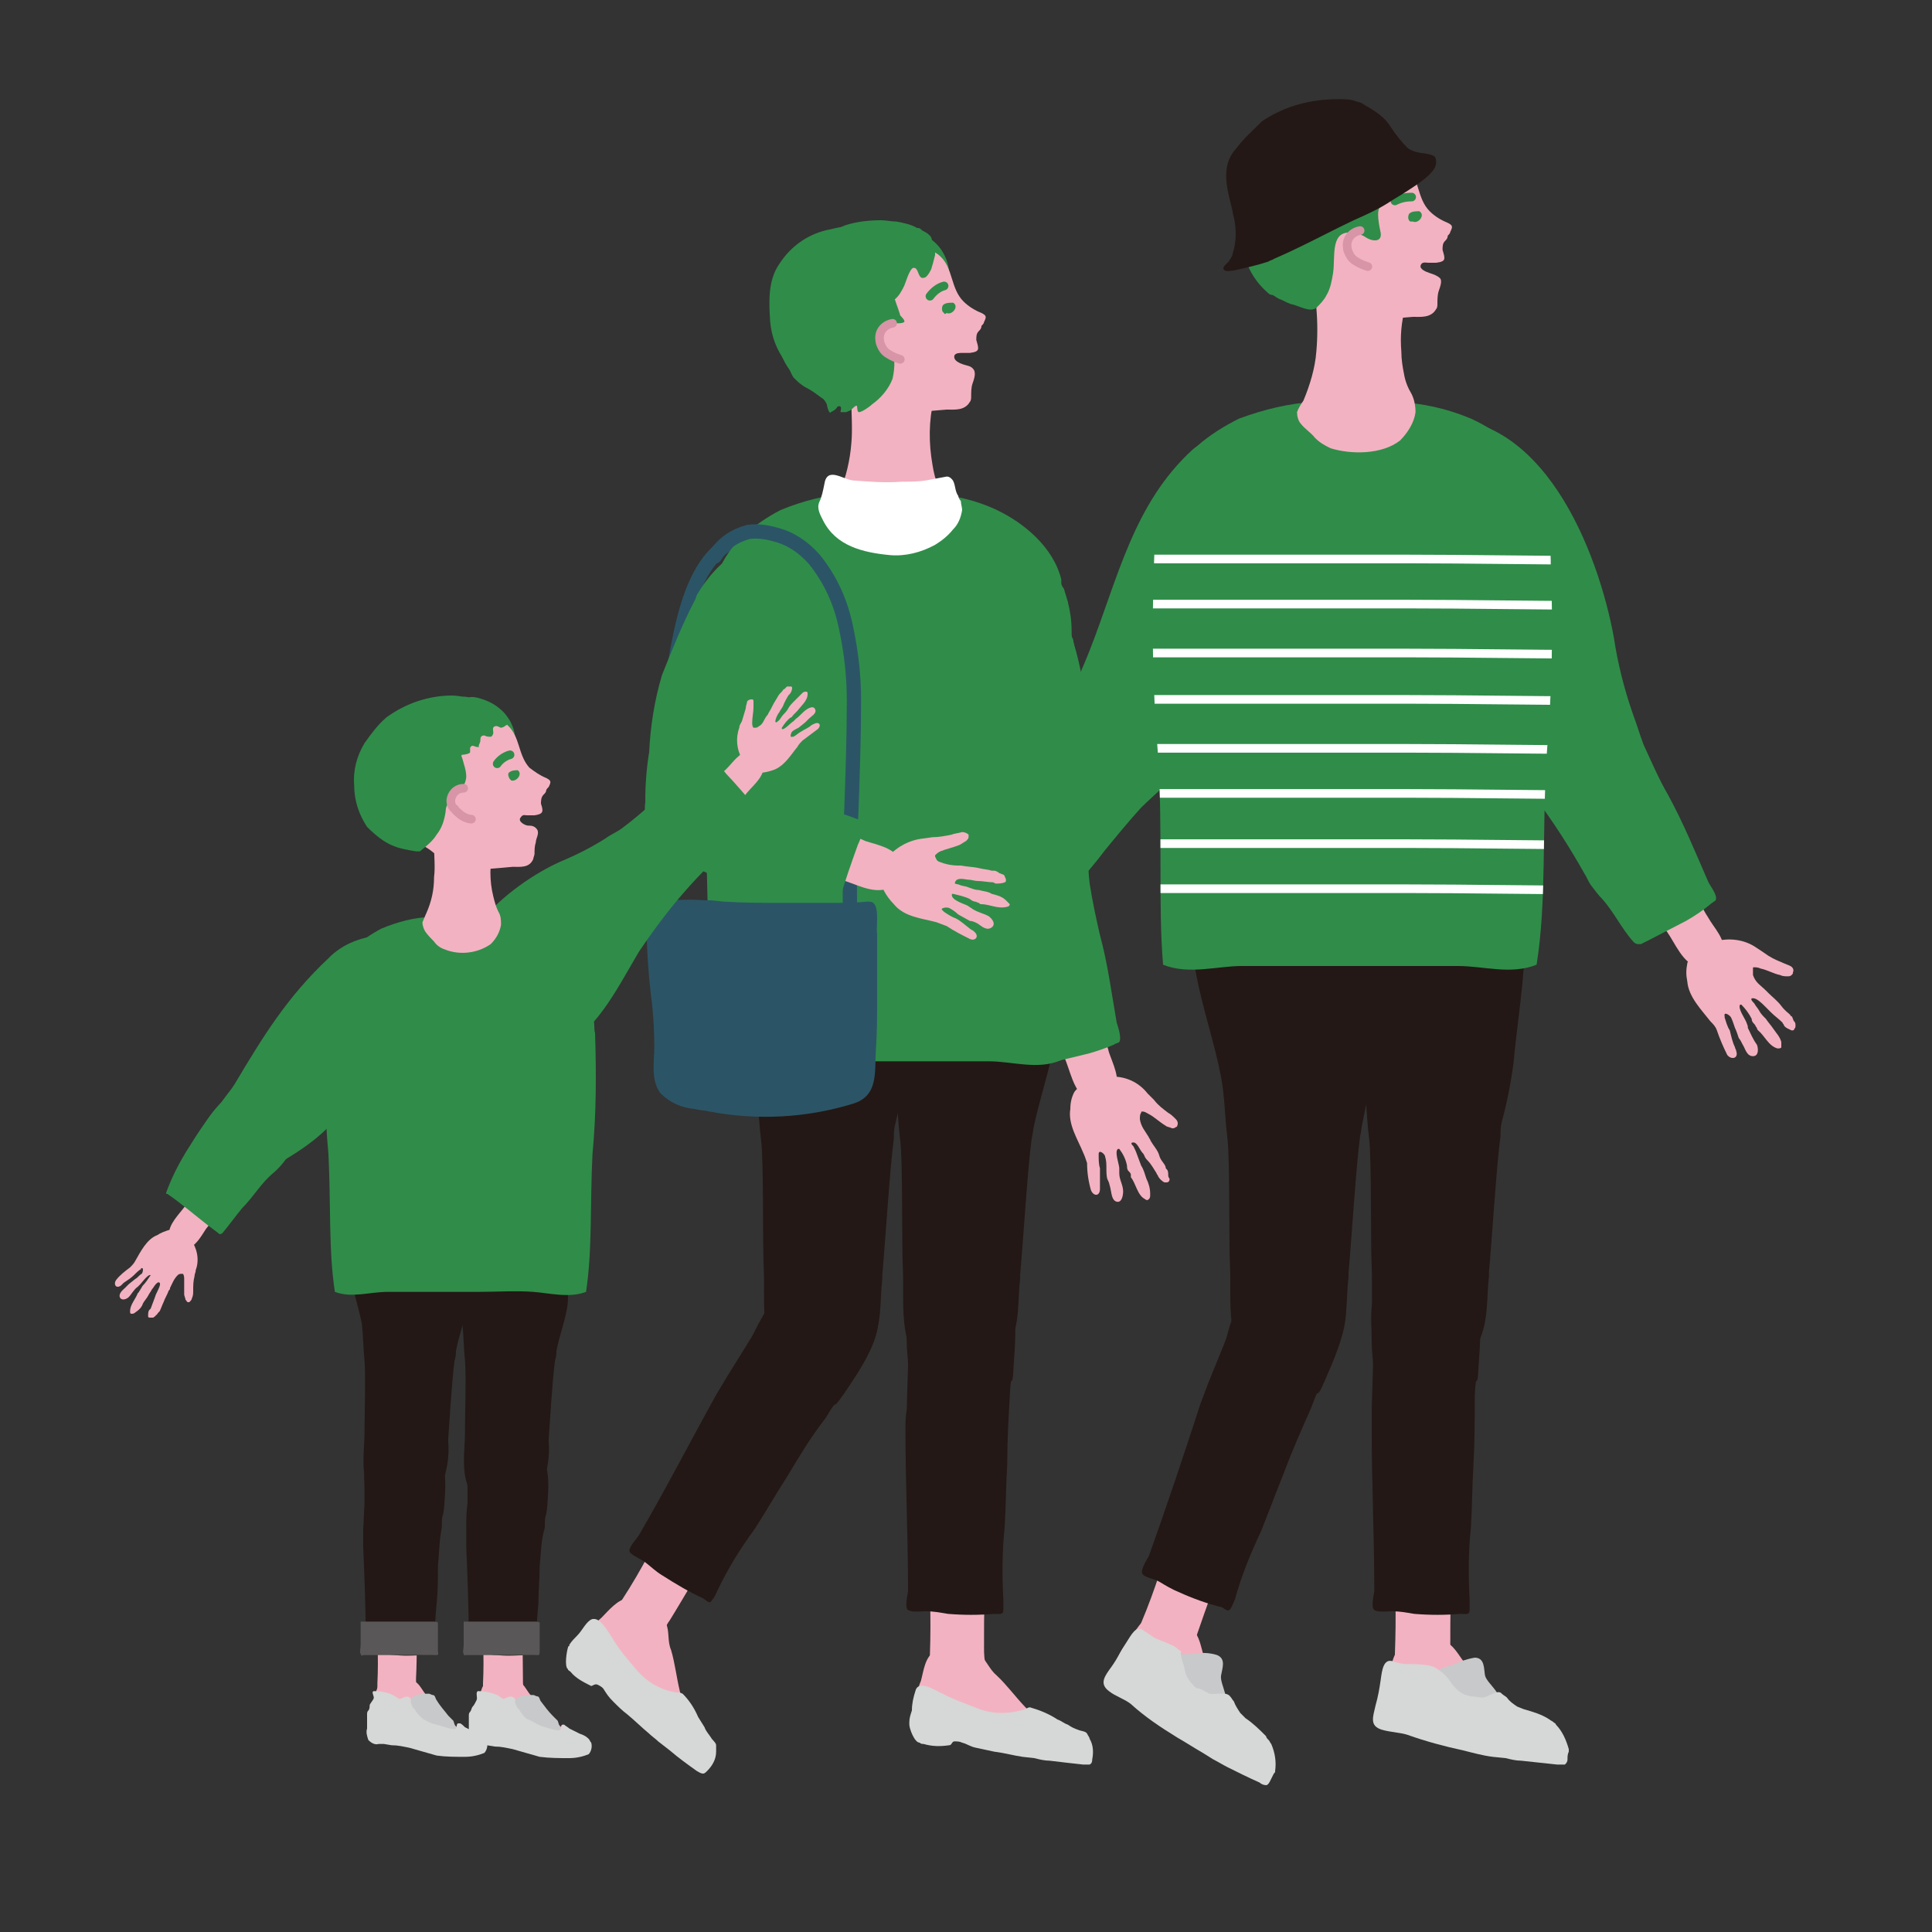 <?xml version="1.0" encoding="utf-8"?>
<!-- Generator: Adobe Illustrator 26.0.3, SVG Export Plug-In . SVG Version: 6.00 Build 0)  -->
<svg version="1.1" id="レイヤー_1" xmlns="http://www.w3.org/2000/svg" xmlns:xlink="http://www.w3.org/1999/xlink" x="0px"
	 y="0px" viewBox="0 0 150 150" style="enable-background:new 0 0 150 150;" xml:space="preserve">
<rect x="0" y="0" width="150" height="150" fill="#333333" stroke="none"/>
<style type="text/css">
	.st0{opacity:0;enable-background:new    ;}
	.st1{fill:#F3B2C1;}
	.st2{fill:#2F8D49;}
	.st3{fill:#231815;}
	.st4{fill:#C8C9CA;}
	.st5{fill:#D6D7D7;}
	.st6{fill:none;stroke:#2F8D49;stroke-width:0.67;stroke-linecap:round;stroke-linejoin:round;}
	.st7{fill:#F3B2C1;stroke:#D795A7;stroke-width:0.67;stroke-linecap:round;stroke-linejoin:round;}
	.st8{clip-path:url(#SVGID_00000029726114257655943450000007921496280740329871_);}
	.st9{fill:none;stroke:#FFFFFF;stroke-width:0.67;stroke-miterlimit:10;}
	.st10{fill:none;stroke:#2B5566;stroke-width:1.11;stroke-miterlimit:10;}
	.st11{fill:none;stroke:#2B5566;stroke-width:1.11;stroke-linecap:round;stroke-miterlimit:10;}
	.st12{fill:#FFFFFF;}
	.st13{fill:#2B5566;}
	.st14{fill:#595757;}
</style>
<g id="レイヤー_2_00000124122375600254035590000014315572858775879609_">
	<g id="design">
		<rect class="st0" width="150" height="150"/>
		<path class="st1" d="M128.4,71.3c-1-1-1.8-2.1-2.4-3.3c-0.2-0.4-0.3-0.7-0.4-1.1c0-0.5,0.2-1,0.4-1.5c0.1-0.2,0.2-0.3,0.4-0.4
			c0.1-0.1,0.3-0.1,0.4-0.2c0.1,0,0.2-0.1,0.3-0.1c0.2,0,0.4-0.1,0.6-0.1c0.3,0,0.7,0.1,0.9,0.2c0.1,0.1,0.2,0.2,0.3,0.3
			c0.1,0.1,0.2,0.2,0.4,0.3s0.1,0.2,0.2,0.3c0.1,0.1,0.1,0.1,0.2,0.2l0.2,0.2c0.1,0.1,0.1,0.2,0.2,0.3c0.2,0.3,0.4,0.6,0.6,0.9
			c0.1,0.2,0.2,0.5,0.4,0.8s0.3,0.7,0.5,1.1c0.3,0.7,0.6,1.4,1,2c0.5,0.9,1.4,1.7,1.2,2.8c-0.1,0.8-0.9,1.3-1.6,1.2
			c-0.1,0-0.3-0.1-0.4-0.1c-1.2-0.4-1.7-1.8-2.4-2.8C129,72.1,128.7,71.7,128.4,71.3z"/>
		<path class="st2" d="M125.3,49.5c0.3,2,0.8,4,1.5,6c0.3,0.8,0.5,1.5,0.8,2.3c0.6,1.3,1.2,2.7,1.9,3.9c1.2,2.2,2.1,4.4,3.1,6.7
			c0.1,0.3,0.8,1.1,0.6,1.5c-0.1,0.1-0.3,0.2-0.4,0.3c-0.6,0.5-1.2,0.9-1.9,1.3l-2.9,1.5c-0.2,0.1-0.4,0.2-0.6,0.3h-0.2
			c-0.2,0-0.3-0.1-0.4-0.2c-0.9-1-1.5-2.3-2.4-3.3c-0.3-0.3-0.6-0.7-0.9-1.1c-0.2-0.3-0.3-0.6-0.5-0.9c-2.3-4.1-5.1-7.9-8.4-11.2
			c-4.3-4.3-9-7.8-11-13.7c-0.2-0.8-0.2-1.5-0.1-2.3c0.3-4,3.3-7.7,7.4-8.1C119.8,31.6,124.1,42.9,125.3,49.5z"/>
		<path class="st1" d="M76.6,68.8c0.5-1.3,1.2-2.5,2-3.6c0.2-0.3,0.5-0.6,0.9-0.8c0.5-0.2,1-0.3,1.6-0.2c0.2,0,0.4,0.1,0.6,0.2
			c0.1,0.1,0.2,0.2,0.3,0.3c0.1,0.1,0.1,0.1,0.2,0.2c0.1,0.2,0.2,0.3,0.3,0.5c0.2,0.3,0.2,0.7,0.2,1c0,0.1-0.1,0.3-0.1,0.4
			c0,0.2-0.1,0.3-0.2,0.5s-0.1,0.2-0.2,0.3c0,0.1-0.1,0.2-0.1,0.2c0,0.1-0.1,0.2-0.1,0.3s-0.1,0.2-0.2,0.3c-0.2,0.3-0.4,0.6-0.6,0.9
			c-0.2,0.2-0.4,0.4-0.6,0.7s-0.5,0.6-0.8,0.9c-0.5,0.5-1,1.1-1.4,1.7c-0.6,0.8-1,2-2.1,2.3c-0.8,0.2-1.6-0.2-1.8-1
			c0-0.1-0.1-0.3-0.1-0.4c-0.1-1.2,1-2.3,1.5-3.3C76.2,69.7,76.4,69.3,76.6,68.8z"/>
		<path class="st2" d="M95.2,57.2c-1.7,1.1-3.4,2.4-4.8,3.8c-0.6,0.6-1.2,1.1-1.8,1.7c-1,1.1-1.9,2.2-2.8,3.3
			c-1.5,2-3.2,3.7-4.8,5.6c-0.2,0.3-0.7,1.1-1.1,1.1c-0.2,0-0.3-0.2-0.5-0.2c-0.7-0.4-1.3-0.8-1.9-1.2c-0.9-0.7-1.7-1.3-2.6-2
			c-0.2-0.1-0.4-0.3-0.5-0.4c0,0-0.1-0.1-0.1-0.1c-0.1-0.2,0-0.3,0.1-0.5c0.6-1.2,1.5-2.3,2.1-3.6c0.2-0.4,0.4-0.9,0.6-1.2
			c0.2-0.3,0.5-0.5,0.7-0.8c2.8-3.8,5.1-7.9,6.8-12.2c2.2-5.6,3.4-11.4,8-15.6c0.6-0.5,1.3-0.8,2.1-1c3.8-1.4,8.4-0.1,10.4,3.5
			C109.3,44.8,100.8,53.4,95.2,57.2z"/>
		<path class="st1" d="M76.6,73.7c0.1,0,0.2,0.1,0.3,0.2c0.8,0.9,1.1,2.1,0.8,3.2c0,0.2-0.1,0.5-0.1,0.7c-0.1,0.5-0.1,1-0.1,1.5
			c0,0.3,0,0.5,0,0.8c0,0.2-0.1,0.4-0.3,0.4c-0.1,0-0.1,0-0.2,0c-0.1,0-0.2-0.1-0.2-0.2c-0.1-0.2-0.1-0.4-0.1-0.6
			c-0.1-0.5,0-1.1-0.1-1.6c0-0.2-0.1-0.4-0.2-0.5c0,0-0.1,0-0.1,0c-0.2,0-0.3,0.1-0.4,0.2c-0.4,0.4-0.4,0.9-0.7,1.4
			c0,0.1-0.1,0.2-0.1,0.2c-0.2,0.4-0.3,0.9-0.5,1.3s-0.2,0.6-0.4,0.9L74,81.7c-0.1,0.1-0.2,0.2-0.3,0.4c-0.1,0.1-0.1,0.2-0.2,0.2
			c0,0-0.1,0-0.1,0c-0.1,0-0.2,0-0.3,0c-0.1,0-0.1-0.1-0.1-0.2c0-0.2,0-0.5,0.1-0.7c0-0.1,0.1-0.1,0.1-0.2c0.1-0.4,0.2-0.7,0.4-1.1
			s0.2-0.4,0.3-0.7s0.3-0.8,0.2-1s-0.3,0.1-0.4,0.2s-0.2,0.4-0.3,0.6c-0.1,0.2-0.3,0.4-0.4,0.7c-0.1,0.3-0.3,0.6-0.5,0.9
			c-0.2,0.4-0.4,0.7-0.7,1c-0.1,0.1-0.2,0.2-0.4,0.2c-0.1,0-0.2-0.1-0.2-0.2c-0.1-0.7,0.5-1.3,0.7-1.9c0,0,0.1-0.1,0.1-0.1
			c0.1-0.1,0.1-0.2,0.2-0.3c0.1-0.1,0.2-0.3,0.2-0.4c0.3-0.3,0.5-0.7,0.6-1.2c0,0,0-0.1,0-0.1c-0.3-0.1-0.9,0.8-1.1,1
			s-0.2,0.2-0.3,0.3c-0.4,0.3-0.6,0.8-0.9,1.1c-0.2,0.2-0.8,0.5-0.9,0.1s0.3-0.8,0.5-1.1s0.2-0.3,0.4-0.5s0.4-0.4,0.6-0.7
			c0.2-0.2,0.5-0.4,0.7-0.6c0.1-0.1,0.2-0.8-0.1-0.5l-0.1,0.1c-0.3,0.2-0.5,0.5-0.7,0.7c-0.3,0.3-0.7,0.6-1,0.9L69.8,79
			c-0.5,0.4-0.8,0-0.5-0.5c0.4-0.6,0.9-1.1,1.4-1.5c0.2-0.2,0.3-0.5,0.5-0.7c0.6-1,1-2.4,2.1-2.9c0.4-0.3,0.8-0.5,1.3-0.6
			c0.1,0,0.2,0,0.3,0c0.2,0.1,0.4,0.2,0.6,0.3c0.2,0.2,0.3,0.4,0.7,0.5S76.4,73.6,76.6,73.7z"/>
		<path class="st1" d="M132.8,73.3c0.1-0.1,0.2-0.2,0.3-0.2c1.1-0.3,2.3-0.2,3.3,0.5l0.6,0.4c0.4,0.3,0.8,0.5,1.3,0.7
			c0.2,0.1,0.5,0.2,0.7,0.3c0.2,0.1,0.3,0.3,0.2,0.5c0,0.1,0,0.1-0.1,0.2c-0.1,0.1-0.2,0.1-0.3,0.1c-0.2,0-0.4,0-0.6-0.1
			c-0.5-0.1-1-0.4-1.5-0.5c-0.2-0.1-0.4-0.1-0.5-0.1c-0.1,0-0.1,0-0.1,0.1c0,0.2,0,0.3,0,0.5c0.2,0.6,0.6,0.8,1,1.2l0.2,0.2
			c0.3,0.3,0.7,0.6,1,1s0.5,0.5,0.7,0.7c0,0.1,0.1,0.1,0.1,0.1c0.1,0.1,0.1,0.3,0.2,0.4c0.1,0.1,0.1,0.2,0.1,0.3c0,0,0,0.1,0,0.1
			c0,0.1-0.1,0.2-0.1,0.2c0,0.1-0.1,0.1-0.2,0.1c-0.2-0.1-0.5-0.2-0.6-0.4c0-0.1-0.1-0.1-0.1-0.2c-0.3-0.3-0.6-0.5-0.9-0.8
			s-0.3-0.3-0.5-0.5s-0.6-0.6-0.9-0.6s0,0.3,0.1,0.4c0.1,0.2,0.3,0.4,0.4,0.6c0.1,0.2,0.3,0.4,0.5,0.6c0.2,0.3,0.4,0.5,0.6,0.8
			c0.2,0.3,0.5,0.6,0.6,1c0,0.1,0,0.3,0,0.4c0,0.1-0.2,0.1-0.3,0.1c-0.7-0.2-1-1-1.5-1.4c0,0-0.1-0.1-0.1-0.2
			c-0.1-0.1-0.1-0.2-0.2-0.3c-0.1-0.1-0.2-0.2-0.2-0.4c-0.2-0.4-0.5-0.8-0.8-1.1c-0.1,0-0.1,0-0.1,0c-0.2,0.3,0.4,1.1,0.5,1.4
			s0.1,0.2,0.1,0.4c0.2,0.4,0.4,0.9,0.7,1.3c0.1,0.2,0.2,0.9-0.3,0.9s-0.6-0.6-0.8-0.9c-0.1-0.2-0.2-0.4-0.3-0.5
			c-0.1-0.3-0.2-0.6-0.3-0.8c-0.1-0.3-0.2-0.6-0.3-0.8c-0.1-0.2-0.6-0.5-0.5-0.1c0,0,0,0.1,0,0.1c0.1,0.3,0.2,0.7,0.4,1
			c0.1,0.4,0.2,0.9,0.4,1.3c0,0.1,0.1,0.2,0.1,0.3c0.2,0.6-0.4,0.7-0.7,0.3c-0.3-0.6-0.6-1.3-0.8-1.9c-0.1-0.3-0.3-0.5-0.5-0.7
			c-0.7-0.9-1.7-1.9-1.8-3.1c-0.1-0.5-0.1-0.9,0-1.4c0-0.1,0.1-0.2,0.1-0.2c0.1-0.2,0.3-0.3,0.6-0.4c0.3-0.1,0.5-0.2,0.7-0.4
			C132.6,73.6,132.7,73.4,132.8,73.3z"/>
		<path class="st2" d="M109.9,14c0,0.2,0,0.3-0.1,0.5c-0.1,0.3-0.2,0.7-0.4,1c-0.3,0.5-0.4,0.6-0.8,0.1c-0.2-0.2-0.3-0.4-0.4-0.7
			c-0.1-0.4-0.3-0.7-0.5-1c-0.2-0.2-0.4-0.3-0.6-0.5c-0.2-0.3-0.3-0.6-0.4-0.9c-0.2-0.3-1.1-1.4-0.6-1.8c0.3-0.2,1,0,1.3,0.1
			C108.8,11.2,109.8,12.5,109.9,14z"/>
		<path class="st1" d="M108.5,24.7l1.2-0.1c0.6,0,1.4,0.1,1.8-0.6c0.1-0.1,0.1-0.3,0.1-0.4c0-0.3,0-0.7,0.1-1c0.1-0.3,0.3-0.8,0.1-1
			s-0.5-0.3-0.8-0.4s-0.8-0.3-0.7-0.6s0.4-0.2,0.6-0.2h0.6c0.8-0.1,0.7-0.3,0.5-1c0-0.3,0-0.5,0.2-0.7c0.1-0.1,0.2-0.2,0.2-0.4
			c0.1-0.1,0.2-0.2,0.2-0.3c0.2-0.4,0.2-0.5-0.2-0.7c-0.5-0.2-1-0.5-1.4-0.9c-1-1-0.8-2.6-1.8-3.6c-0.2-0.2-0.4-0.3-0.6-0.4
			c-0.2-0.1-0.3-0.2-0.5-0.3c-0.1,0-0.2,0-0.2-0.1c-0.5-0.3-1.1-0.4-1.7-0.5c-3.2-0.4-6.1,1.9-6.5,5.1c0,0.1,0,0.2,0,0.3
			c-0.3,2.1,0.4,4.3,1.8,5.8c0.2,0.2,0.4,0.3,0.6,0.5c0.5,0.4,1,0.8,1.6,1.1C105.1,25.1,107,24.8,108.5,24.7z"/>
		<path class="st1" d="M89.1,130.3c0-0.1-0.1-0.1-0.2-0.2c-0.3-0.4-0.6-0.7-0.8-1.1c-0.1-0.2-0.2-0.4-0.2-0.6c0-0.2,0-0.5,0.1-0.7
			c0-0.1,0.1-0.3,0.1-0.4c0.1-0.4,0.3-0.9,0.5-1.3c1.1-2.6,1.9-5.2,2.6-7.9c0.1-0.9,0.4-1.7,0.8-2.5c0.6-1,2.5-0.8,3.4-0.3
			c0.5,0.2,0.9,0.6,1.2,1.2c0.1,0.6,0.1,1.2-0.2,1.7c0,0,0,0.1,0,0.1c-0.2,0.6-0.5,1.2-0.8,1.8c-1.1,2.2-1.9,4.6-2.7,6.9
			c-0.2,0.5-0.3,0.9-0.3,1.4c0,0.7,0.4,1.8-0.2,2.4c-0.1,0.1-0.1,0.1-0.2,0.1c-0.2,0.1-0.4,0.1-0.7,0.2c-0.3,0-0.5,0.1-0.8,0.1
			C90.1,131.1,89.5,130.8,89.1,130.3z"/>
		<path class="st3" d="M99.8,67.3c0.3,0,0.6,0,0.9,0c1,0.2,2,0.4,3,0.4c1.1-0.1,2.2,0.2,3.1,0.8c0.2,0.2,0.4,0.5,0.4,0.8
			c0.1,0.3,0.1,0.6,0.1,1c0.1,0.4,0.2,0.9,0.2,1.3c0,0.2,0,0.4,0,0.6c0,0.1,0,0.3,0.1,0.4c0,3.4-0.6,6.7-1,10
			c-0.2,1.5-0.5,3-0.8,4.5c-0.1,0.4-0.1,0.7-0.2,1.1c-0.3,2.1-0.7,8.5-0.9,10.6v0.3c-0.2,1.7,0,3.4-0.8,5.1
			c-0.1,0.2-0.1,0.3-0.2,0.5c-0.2,0.3-0.3,0.5-0.5,0.7c-0.2,0.2-0.5,0.4-0.8,0.5c-0.7,0.2-1.4,0.3-2.1,0.3c-0.9,0-1.9-0.1-2.8-0.3
			c-0.3-0.1-0.6-0.3-0.9-0.5c-1.4-1.7-1-5-1.1-7c-0.1-1.9,0-8.2-0.2-10c-0.2-1.5-0.2-3.2-0.5-4.8c-0.5-2.6-1.4-5.2-1.9-7.8
			c-0.3-1.9-1-4.2-0.3-6s2.8-2.2,4.5-2.3C97.9,67.3,98.8,67.3,99.8,67.3z"/>
		<path class="st3" d="M99.7,114.3c-0.6,1.5-1.2,3.1-1.8,4.6c-0.8,1.7-1.5,3.4-2,5.2c-0.1,0.3-0.2,0.5-0.3,0.7
			c-0.2,0.4-0.4,0.2-0.7,0c-1.2-0.3-2.3-0.7-3.4-1.2c-0.5-0.2-1-0.5-1.5-0.8c-0.3-0.2-1.1-0.3-1.3-0.6s0.4-1.2,0.5-1.4
			c1.4-3.9,2.7-7.8,4-11.8c0.2-0.5,0.4-1.1,0.6-1.6l1.3-3.2c0.2-0.5,0.3-1.1,0.5-1.6c0.7-2,0.9-3.8,3.1-4.7c1.1-0.5,2.4,0.3,3.5,0.7
			c4,1.4,1.8,5.9,0.7,8.5c-0.9,2.1-0.3,0-1.1,2.2C101,111.1,100.3,112.7,99.7,114.3z"/>
		<path class="st1" d="M87.6,127.4c0.5-0.6,1-1.8,1.9-1.9c0.1,0,0.2,0,0.3,0H90c1.1,0,2.2,0.5,2.9,1.4c0.4,0.7,0.4,1.5,0.8,2.2
			c1,1.9,1.4,4.6,3.4,5.8c0.2,0.1,0.3,0.2,0.5,0.4c0.8,0.8-0.4,1.4-1.1,1.3c-2.3-0.3-4.3-2.4-6.1-3.7c-0.8-0.6-1.7-1.1-2.6-1.6
			c-0.7-0.4-1.4-0.9-1.3-1.8C86.7,128.7,87.1,128,87.6,127.4z"/>
		<path class="st4" d="M91.3,128.6L91.3,128.6c0.4-0.3,0.8-0.1,1.3-0.2c0.6-0.1,1.3-0.1,1.9,0.1c0.7,0.3,0.4,1,0.3,1.6
			c-0.1,0.7,0.9,2,0,2.5c-0.7,0.4-1.8-0.1-2.2-0.6c-0.5-0.5-0.9-1.1-1.3-1.7c0-0.1-0.1-0.1-0.1-0.2c0-0.1,0-0.1-0.1-0.2
			c0-0.1-0.2-0.2-0.2-0.4C90.9,129.2,91,128.8,91.3,128.6z"/>
		<path class="st5" d="M92,129.7c0.1,0.5,0.4,0.9,0.7,1.2c0.1,0.1,0.2,0.2,0.4,0.2c0.3,0.1,0.6,0.3,0.8,0.4c0.4,0.1,1.3-0.2,1.6,0.2
			c0.1,0.1,0.2,0.3,0.3,0.4c0.1,0.3,0.3,0.6,0.5,0.9l0.4,0.4c0.6,0.4,1.1,0.9,1.6,1.4c0,0.1,0.1,0.2,0.2,0.3
			c0.1,0.1,0.1,0.2,0.2,0.3c0.3,0.7,0.4,1.4,0.3,2.1c0,0.1,0,0.1-0.1,0.2c-0.1,0.2-0.2,0.4-0.3,0.6s-0.2,0.3-0.3,0.3
			c-0.2,0-0.4-0.1-0.5-0.2c-0.9-0.4-1.7-0.8-2.5-1.2c-0.4-0.2-0.7-0.4-1.1-0.6l-0.8-0.5c-0.7-0.4-1.3-0.8-2-1.2
			c-1.3-0.8-2.5-1.6-3.6-2.6c-0.5-0.4-1.2-0.6-1.7-1c-0.8-0.6-0.3-1.2,0.2-1.9s0.7-1.2,1.1-1.8s0.8-1.5,1.4-1
			c0.3,0.2,0.6,0.4,0.9,0.6c0.5,0.2,1.1,0.4,1.6,0.7c0.1,0.1,0.2,0.2,0.4,0.3C91.6,128.6,91.9,129.1,92,129.7z"/>
		<path class="st1" d="M110.1,132.3l-0.2-0.1c-0.4-0.2-0.8-0.5-1.1-0.8c-0.2-0.1-0.3-0.3-0.4-0.5c-0.1-0.2-0.1-0.4-0.1-0.7
			c0-0.1,0-0.3,0-0.4c0-0.5,0-0.9,0-1.4c0.1-2.8,0.1-5.5-0.3-8.3c-0.2-0.9-0.2-1.8-0.1-2.6c0.2-1.2,2.1-1.6,3.1-1.5
			c0.6,0,1.1,0.3,1.5,0.7c0.3,0.5,0.5,1.1,0.4,1.7v0.1c0,0.7-0.1,1.3-0.1,2c-0.2,2.5-0.2,5-0.2,7.4c0,0.5,0,1,0.2,1.5
			c0.2,0.7,1,1.6,0.7,2.3c0,0.1-0.1,0.1-0.2,0.2c-0.4,0.3-0.8,0.6-1.3,0.7C111.3,132.7,110.7,132.7,110.1,132.3z"/>
		<path class="st1" d="M107.8,130.1c0.2-0.7,0.4-2,1.2-2.5c0.1,0,0.2-0.1,0.3-0.1l0.1-0.1c1.1-0.4,2.3-0.3,3.2,0.3
			c0.6,0.5,0.9,1.3,1.5,1.8c1.6,1.5,2.9,3.9,5.2,4.3c0.2,0,0.4,0.1,0.6,0.2c1.1,0.4,0.1,1.4-0.6,1.6c-2.2,0.5-4.9-0.8-7-1.4
			c-1-0.3-2-0.5-3-0.6c-0.8-0.1-1.6-0.4-1.8-1.2C107.3,131.6,107.4,130.8,107.8,130.1z"/>
		<path class="st4" d="M111.6,129.9C111.6,129.9,111.6,129.9,111.6,129.9c0.2-0.5,0.8-0.5,1.1-0.6c0.6-0.3,1.2-0.5,1.8-0.6
			c0.8,0,0.7,0.9,0.8,1.4c0.2,0.7,1.6,1.5,0.9,2.3c-0.5,0.6-1.7,0.5-2.3,0.2c-0.6-0.3-1.2-0.7-1.8-1.1c-0.1,0-0.1-0.1-0.2-0.1
			c0,0-0.1-0.1-0.1-0.1c-0.1-0.1-0.2-0.2-0.3-0.3C111.5,130.6,111.5,130.2,111.6,129.9z"/>
		<path class="st5" d="M112.7,130.7c0.3,0.4,0.6,0.7,1.1,0.9c0.1,0,0.3,0.1,0.4,0.1c0.3,0,0.6,0.1,0.9,0.1c0.4,0,1.2-0.7,1.5-0.3
			c0.1,0.1,0.3,0.2,0.4,0.3c0.2,0.3,0.5,0.5,0.8,0.7l0.5,0.2c0.7,0.2,1.4,0.4,2,0.8c0.1,0.1,0.2,0.1,0.3,0.2
			c0.1,0.1,0.2,0.1,0.2,0.2c0.5,0.5,0.8,1.2,1,1.9c0,0.1,0,0.1,0,0.2c-0.1,0.2-0.1,0.4-0.1,0.6s-0.1,0.3-0.2,0.4c-0.2,0-0.4,0-0.6,0
			c-0.9-0.1-1.9-0.2-2.8-0.3c-0.4,0-0.8-0.1-1.2-0.2l-1-0.1c-0.8-0.1-1.5-0.3-2.3-0.5c-1.4-0.3-2.9-0.7-4.3-1.2
			c-0.6-0.2-1.3-0.2-2-0.4c-1-0.3-0.7-1-0.5-1.9c0.2-0.7,0.3-1.3,0.4-2s0.2-1.7,1-1.4c0.3,0.1,0.7,0.2,1,0.2c0.6,0,1.1,0,1.7,0.1
			c0.1,0,0.3,0.1,0.4,0.1C112,129.8,112.4,130.2,112.7,130.7z"/>
		<path class="st3" d="M110.6,67.3c0.3,0,0.6,0,0.9,0c1,0.2,2,0.4,3,0.4c1.1-0.1,2.2,0.2,3.1,0.8c0.2,0.2,0.4,0.5,0.4,0.8
			c0.1,0.3,0.1,0.6,0.1,1c0.1,0.4,0.2,0.9,0.2,1.3c0,0.2,0,0.4,0,0.6c0,0.1,0.1,0.3,0.1,0.4c0,3.4-0.6,6.7-0.9,10
			c-0.2,1.5-0.5,3-0.9,4.5c-0.1,0.4-0.1,0.7-0.1,1.1c-0.3,2.1-0.7,8.5-0.9,10.6v0.3c-0.2,1.7,0,3.4-0.8,5.1
			c-0.1,0.2-0.1,0.3-0.2,0.5c-0.2,0.3-0.3,0.5-0.5,0.7c-0.2,0.2-0.5,0.4-0.8,0.5c-0.3,0.1-0.7,0.2-1,0.2c-0.3,0.1-0.7,0.1-1,0.1
			c-0.9,0-1.9-0.1-2.8-0.3c-0.3-0.1-0.6-0.3-0.9-0.5c-1.4-1.7-1-5-1.1-7c-0.1-1.9,0-8.2-0.2-10c-0.2-1.5-0.2-3.2-0.5-4.8
			c-0.5-2.6-1.4-5.2-1.9-7.8c-0.3-1.9-1-4.2-0.3-6s2.8-2.2,4.5-2.3C108.7,67.3,109.7,67.3,110.6,67.3z"/>
		<path class="st3" d="M114.4,113.7c-0.1,1.6-0.1,3.3-0.2,4.9c-0.2,1.9-0.2,3.7-0.1,5.6c0,0.3,0,0.5,0,0.8c0,0.4-0.3,0.3-0.7,0.3
			c-1.2,0.1-2.4,0.1-3.6,0c-0.6-0.1-1.1-0.2-1.7-0.2c-0.4,0-1.1,0.1-1.4-0.1s0-1.3,0-1.5c0-4.2-0.2-8.3-0.2-12.4c0-0.6,0-1.1,0-1.7
			l0.1-3.4c0-0.6-0.1-1.1-0.1-1.7c0-2.2-0.4-3.8,1.3-5.5c0.9-0.8,2.4-0.6,3.5-0.6c4.2,0,3.7,4.9,3.5,7.8c-0.1,2.3-0.2,0.1-0.3,2.4
			C114.5,110.1,114.5,111.9,114.4,113.7z"/>
		<path class="st2" d="M89.9,58.5c-0.4-4.8-0.5-9.7-0.3-14.5c0-0.4,0-1.8,0.2-1.7l1.3-0.3h2.2c1.1-0.9,3.2-0.1,4.3,0
			c2.5,0,4.9,0,7.4,0s4.9,0,7.4,0c1.1-0.1,3.2-0.9,4.3,0h2.2l1.3,0.2c0.2-0.1,0.2,1.3,0.2,1.7c0.2,4.9,0.1,9.7-0.3,14.5
			c-0.4,6.2,0,11.5-0.8,16.5c-2,0.8-4.1,0.1-6.1,0.1c-2.1,0-4.3,0-6.4,0h-2h-2c-2.1,0-4.3,0-6.4,0c-1.9,0-4.1,0.7-6.1-0.1
			C89.9,70,90.3,64.7,89.9,58.5z"/>
		<path class="st2" d="M89.6,43.1c0-0.1,0.1-0.2,0.1-0.3s0-0.1,0.1-0.1c0-0.3,0.1-0.5,0.1-0.8c0.1-0.8,0.2-1.6,0.4-2.3
			c0.1-0.3,0.2-0.7,0.3-1c0.1-0.1,0.1-0.3,0.2-0.4c0-0.1,0-0.2,0-0.3c0.6-2.5,3.2-4.3,5.4-5.4c1.9-0.7,3.9-1.2,5.9-1.3
			c0.3,0,0.5,0,0.8,0s0.3,0,0.5,0h3.7c0.2,0,0.3,0,0.5,0s0.5,0,0.8,0c2,0.1,3.9,0.5,5.8,1.3c2.2,1,4.7,2.9,5.4,5.4
			c0,0.1,0,0.2,0,0.3c0,0.1,0.1,0.3,0.2,0.4c0.2,0.3,0.3,0.7,0.3,1c0.2,0.8,0.3,1.5,0.4,2.3c0,0.3,0,0.5,0.1,0.8c0,0,0,0.1,0,0.1
			c0,0.1,0.1,0.2,0.1,0.3l0,0l0,0c-0.1,0.2-0.5,0.1-0.7,0.1h-2.1c-0.2,0-0.4,0-0.6,0c-0.2,0-0.4,0-0.6,0h-23c-0.2,0-0.4,0-0.6,0
			c-0.2,0-0.4,0-0.6,0h-2C90.2,43.2,89.7,43.4,89.6,43.1L89.6,43.1L89.6,43.1z"/>
		<path class="st1" d="M107,22.8c1.1,0.1,2.5,0.2,2.4,0.5c-0.1,0.1-0.1,0.3-0.2,0.4c0,0.1-0.1,0.2-0.1,0.2c-0.3,1.1-0.4,2.2-0.3,3.4
			c0,0.6,0.1,1.2,0.2,1.7c0.1,0.6,0.3,1.1,0.6,1.6c0.2,0.4,0.3,0.9,0.3,1.4c-0.1,0.8-0.6,1.6-1.2,2.2c-1.4,1.1-3.8,1.1-5.4,0.6
			c-0.4-0.2-0.8-0.4-1.2-0.8c-0.3-0.4-0.8-0.7-1.1-1.1c-0.2-0.2-0.3-0.6-0.3-0.9c0.1-0.3,0.3-0.6,0.5-0.9c0.5-1.2,0.9-2.5,1-3.8
			c0.1-1.1,0.1-2.3,0-3.4c0-1.3,2.8-1.2,3.6-1.1L107,22.8z"/>
		<path class="st2" d="M109.5,17.2c-0.2-0.1-0.2-0.4-0.1-0.6c0.2-0.2,0.5-0.2,0.8-0.2c0.5,0.3-0.1,1-0.5,0.8
			C109.6,17.2,109.5,17.2,109.5,17.2z"/>
		<path class="st6" d="M109.6,15.3c-0.5,0-0.9,0.1-1.3,0.3"/>
		<path class="st2" d="M105.2,18.1c0.3,0.1,0.5,0.1,0.8,0.3c0.4,0.3,1.3,0.5,1.2-0.3c-0.1-0.5-0.4-1.8,0-2.1
			c0.1-0.1,0.2-0.1,0.2-0.2l0.3-0.3c0.4-0.3,0.8-0.7,1.1-1.1c0.3-0.4,0.5-1,0.5-1.5c0-0.2-0.1-0.4-0.2-0.6c-0.2-0.7-0.9-1.1-1.5-1.5
			c-0.5-0.3-1.1-0.5-1.8-0.6c-0.4-0.1-0.8-0.1-1.2-0.1c-0.9,0-1.8,0.2-2.8,0.4c-0.7,0.2-1.3,0.7-2,0.9c-0.5,0.2-1,0.6-1.3,1
			c-0.7,0.7-1.2,1.6-1.5,2.6c-0.2,0.5-0.3,1.1-0.4,1.7c-0.1,1.1,0,2.2,0.1,3.4c0.3,1,0.9,1.9,1.7,2.6c0.1,0.1,0.2,0.2,0.4,0.2
			c0.2,0.1,0.3,0.2,0.5,0.3c0.3,0.1,0.6,0.3,0.9,0.4c0.6,0.1,1.5,0.7,2,0.3c0.3-0.3,0.6-0.6,0.8-1c0.3-0.5,0.4-1.1,0.5-1.7
			C103.7,19.9,103.2,17.7,105.2,18.1z"/>
		<path class="st7" d="M105.6,17.9c-0.6,0.1-1.1,0.6-1,1.3c0,0.2,0.1,0.4,0.2,0.6c0.1,0.2,0.3,0.4,0.5,0.5c0.3,0.2,0.6,0.3,0.9,0.4"
			/>
		<path class="st3" d="M107.7,15.8c-0.8,0.5-1.7,0.9-2.6,1.3c-2.1,1-4.1,2.1-6.2,3c-0.1,0.1-0.3,0.1-0.4,0.2
			c-0.9,0.3-1.8,0.5-2.7,0.7c-0.2,0-0.5,0.1-0.7,0s-0.1-0.3,0-0.4s0.2-0.2,0.3-0.3c0.1-0.2,0.3-0.4,0.3-0.6c0.3-0.9,0.3-1.9,0.1-2.8
			c-0.1-0.3-0.1-0.6-0.2-0.9c-0.4-1.6-0.8-3.2,0.4-4.5c0.6-0.8,1.3-1.4,2-2.1c1.8-1.2,3.8-1.7,5.9-1.7c0.4,0,0.8,0,1.2,0.1
			c0.2,0.1,0.4,0.1,0.6,0.2c0.2,0.1,0.3,0.2,0.5,0.3c0.7,0.4,1.4,0.9,1.8,1.6c0.4,0.6,0.8,1.1,1.3,1.6c0.7,0.5,1.4,0.3,2,0.6
			c0.2,0.1,0.2,0.3,0.2,0.6c-0.1,0.8-1.6,1.7-2.2,2.1S108.3,15.4,107.7,15.8z"/>
		<g>
			<defs>
				<path id="SVGID_1_" d="M89.9,58.5c-0.4-4.8-0.5-9.7-0.3-14.5c0-0.4,0-1.8,0.2-1.7l1.3-0.3h2.2c1.1-0.9,3.2-0.1,4.3,0
					c2.5,0,4.9,0,7.4,0s4.9,0,7.4,0c1.1-0.1,3.2-0.9,4.3,0h2.2l1.3,0.2c0.2-0.1,0.2,1.3,0.2,1.7c0.2,4.9,0.1,9.7-0.3,14.5
					c-0.4,6.2,0,11.5-0.8,16.5c-2,0.8-4.1,0.1-6.1,0.1c-2.1,0-4.3,0-6.4,0h-2h-2c-2.1,0-4.3,0-6.4,0c-1.9,0-4.1,0.7-6.1-0.1
					C89.9,70,90.3,64.7,89.9,58.5z"/>
			</defs>
			<clipPath id="SVGID_00000093857987721460013540000009339609361941618063_">
				<use xlink:href="#SVGID_1_"  style="overflow:visible;"/>
			</clipPath>
			<g style="clip-path:url(#SVGID_00000093857987721460013540000009339609361941618063_);">
				<path class="st9" d="M77,43.5L77,43.5c0.8-0.2,1.7-0.2,2.5-0.1h29.7c4.9,0,9.8,0.1,14.7,0.1h4.4c0.8,0,1.7,0,2.5,0
					c0.8,0.1,1.6,0.1,2.4,0c0.7,0,1.5-0.1,2.2-0.2"/>
				<path class="st9" d="M77,47v-0.1c0.8-0.1,1.7-0.1,2.5,0h29.7c4.9,0,9.8,0.1,14.7,0.1h4.4c0.8,0,1.7,0,2.5,0
					c0.8,0.1,1.6,0.1,2.4,0c0.7,0,1.5-0.1,2.2-0.2"/>
				<path class="st9" d="M77,50.8L77,50.8c0.8-0.2,1.7-0.2,2.5-0.1h29.7c4.9,0,9.8,0.1,14.7,0.1h4.4c0.8,0,1.7,0,2.5,0
					c0.8,0.1,1.6,0.1,2.4,0c0.7,0,1.5,0,2.2-0.2"/>
				<path class="st9" d="M77,54.4L77,54.4c0.8-0.2,1.7-0.2,2.5-0.1h29.7c4.9,0,9.8,0.1,14.7,0.1h4.4c0.8,0,1.7,0,2.5,0
					c0.8,0.1,1.6,0.1,2.4,0c0.7,0,1.5,0,2.2-0.2"/>
				<path class="st9" d="M77,58.2L77,58.2c0.8-0.2,1.7-0.2,2.5-0.1h29.7c4.9,0,9.8,0.1,14.7,0.1h4.4c0.8,0,1.7,0,2.5,0
					c0.8,0.1,1.6,0.1,2.4,0c0.7,0,1.5-0.1,2.2-0.2"/>
				<path class="st9" d="M77,61.7L77,61.7c0.8-0.2,1.7-0.2,2.5-0.1h29.7c4.9,0,9.8,0.1,14.7,0.1h4.4c0.8,0,1.7,0,2.5,0
					c0.8,0.1,1.6,0.1,2.4,0c0.7,0,1.5-0.1,2.2-0.2"/>
				<path class="st9" d="M77,65.6v-0.1c0.8-0.1,1.7-0.1,2.5,0h29.7c4.9,0,9.8,0.1,14.7,0.1h4.4c0.8,0,1.7-0.1,2.5,0
					c0.8,0.1,1.6,0.1,2.4,0c0.7,0,1.5,0,2.2-0.2"/>
				<path class="st9" d="M77,69.1L77,69.1c0.8-0.2,1.7-0.2,2.5-0.1h29.7c4.9,0,9.8,0.1,14.7,0.1h4.4c0.8,0,1.7-0.1,2.5,0
					c0.8,0.1,1.6,0.1,2.4,0c0.7,0,1.5,0,2.2-0.2"/>
			</g>
		</g>
		<path class="st10" d="M51.6,70.7c0-3.4,0.2-6.9,0.2-10.3c0-1,0-2,0-3c0.1-2.3,0.4-4.7,0.8-7c0.6-3.1,1.6-7.7,5.1-8.7"/>
		<path class="st1" d="M74,132.3l-0.2-0.1c-0.4-0.2-0.7-0.5-1.1-0.8c-0.2-0.1-0.3-0.3-0.4-0.5c-0.1-0.2-0.1-0.4-0.1-0.7
			c0-0.1,0-0.3,0-0.4c0-0.5,0-0.9,0-1.4c0.1-2.8,0-5.5-0.2-8.3c-0.2-0.9-0.2-1.8-0.1-2.6c0.2-1.2,2-1.6,3-1.5
			c0.5,0.1,1.1,0.3,1.4,0.7c0.3,0.5,0.5,1.1,0.4,1.7v0.1c0,0.7-0.1,1.3-0.1,2c-0.2,2.5-0.2,5-0.2,7.4c0,0.5,0,1,0.2,1.5
			c0.2,0.7,0.9,1.6,0.6,2.3c0,0.1-0.1,0.1-0.2,0.2c-0.2,0.1-0.3,0.3-0.5,0.4c-0.2,0.1-0.4,0.2-0.7,0.3
			C75.2,132.8,74.5,132.7,74,132.3z"/>
		<path class="st1" d="M71.5,130.5c0.2-0.7,0.3-1.9,1.1-2.3c0.1,0,0.2-0.1,0.3-0.1l0.1,0c1-0.4,2.1-0.2,3,0.3
			c0.6,0.5,0.8,1.2,1.4,1.7c1.5,1.4,2.7,3.7,4.9,4.1c0.2,0,0.4,0.1,0.5,0.1c1,0.4,0.1,1.4-0.6,1.5c-2.1,0.5-4.6-0.7-6.6-1.3
			c-0.9-0.3-1.8-0.5-2.8-0.6c-0.7-0.1-1.5-0.4-1.7-1.2C71.1,131.9,71.2,131.2,71.5,130.5z"/>
		<path class="st5" d="M75.8,132.6c1.2,0.5,2.5,0.5,3.8,0.1c0.2-0.1,0.3-0.2,0.5-0.1c0.7,0.2,1.4,0.5,2,0.9c0.3,0.1,0.5,0.3,0.8,0.4
			c0.3,0.2,0.5,0.3,0.8,0.4c0.2,0.1,0.6,0.1,0.7,0.3s0.2,0.3,0.2,0.4c0.3,0.5,0.3,1.1,0.2,1.6c0,0.1,0,0.3-0.2,0.4
			c-0.2,0-0.3,0-0.5,0c-0.9-0.1-1.8-0.2-2.6-0.3c-0.4,0-0.8-0.1-1.2-0.2l-0.9-0.1c-0.7-0.1-1.4-0.3-2.2-0.4
			c-0.5-0.1-0.9-0.2-1.4-0.3s-0.7-0.3-1.1-0.4c-0.2-0.1-0.4-0.1-0.6-0.1c-0.2,0-0.2,0.3-0.4,0.3c-0.7,0.1-1.3,0.1-2-0.1
			c-0.1,0-0.2,0-0.3-0.1c-0.4,0-0.8-1.1-0.8-1.4c0,0,0-0.1,0-0.1c0-0.1,0-0.1,0-0.1c0-0.3,0.1-0.6,0.2-0.9c0-0.5,0.1-1,0.3-1.6
			c0.3-0.8,1.6,0.1,2.1,0.3C73.9,131.9,74.8,132.2,75.8,132.6z"/>
		<path class="st1" d="M47.9,128.4l-0.1-0.2c-0.2-0.4-0.4-0.8-0.5-1.2c-0.1-0.2-0.1-0.4-0.1-0.6c0-0.2,0.1-0.4,0.2-0.6
			c0.1-0.1,0.1-0.2,0.2-0.4c0.2-0.4,0.5-0.8,0.7-1.2c1.5-2.3,2.8-4.8,3.9-7.3c0.3-0.8,0.7-1.6,1.2-2.3c0.8-0.9,2.5-0.4,3.3,0.2
			c0.4,0.3,0.8,0.8,0.9,1.3c0,0.6-0.2,1.2-0.5,1.7c0,0-0.1,0.1-0.1,0.1c-0.3,0.6-0.7,1.1-1.1,1.6c-1.4,2-2.6,4.2-3.9,6.3
			c-0.3,0.4-0.5,0.9-0.6,1.3c-0.2,0.7,0,1.8-0.6,2.3c-0.1,0-0.2,0.1-0.2,0.1c-0.2,0-0.4,0.1-0.7,0.1c-0.3,0-0.5,0-0.8-0.1
			C48.7,129.4,48.2,129,47.9,128.4z"/>
		<path class="st1" d="M46.7,125.6c0.5-0.5,1.3-1.5,2.1-1.5c0.1,0,0.2,0,0.3,0c0,0,0.1,0,0.1,0c1.1,0.2,2,0.9,2.5,1.9
			c0.3,0.7,0.1,1.4,0.4,2.1c0.6,2,0.5,4.6,2.2,6c0.1,0.1,0.3,0.3,0.4,0.4c0.7,0.9-0.6,1.2-1.3,1c-2.1-0.6-3.6-3-5-4.4
			c-0.7-0.7-1.4-1.3-2.1-1.9c-0.7-0.4-1-1.1-0.9-1.8C45.6,126.7,46.1,126.1,46.7,125.6z"/>
		<path class="st5" d="M49.3,129.5c0.8,1,1.9,1.7,3.2,1.9c0.2,0,0.3,0,0.5,0.1c0.5,0.5,0.9,1.1,1.2,1.8c0.2,0.3,0.3,0.5,0.5,0.8
			c0.1,0.3,0.3,0.5,0.5,0.8c0.1,0.2,0.4,0.4,0.4,0.6s0,0.3,0,0.5c0,0.6-0.3,1.1-0.7,1.5c-0.1,0.1-0.2,0.2-0.3,0.2
			c-0.2,0-0.3-0.1-0.5-0.2c-0.7-0.5-1.4-1-2.1-1.6l-0.9-0.7c-0.2-0.2-0.5-0.4-0.7-0.6c-0.6-0.5-1.1-1-1.7-1.5
			c-0.4-0.3-0.7-0.6-1.1-1s-0.5-0.6-0.7-0.9c-0.1-0.2-0.3-0.3-0.5-0.4c-0.2-0.1-0.4,0.1-0.5,0.1c-0.6-0.3-1.2-0.6-1.6-1.1
			c-0.1-0.1-0.2-0.1-0.2-0.2c-0.3-0.2-0.1-1.4,0-1.7c0,0,0-0.1,0.1-0.1c0,0,0-0.1,0-0.1c0.2-0.3,0.4-0.5,0.6-0.7
			c0.4-0.4,0.6-0.9,1-1.2c0.7-0.5,1.4,0.9,1.7,1.3C48,128,48.7,128.8,49.3,129.5z"/>
		<path class="st1" d="M82,80.6c-0.7-1.2-1.2-2.5-1.6-3.8c-0.1-0.4-0.1-0.8-0.1-1.2c0.2-0.5,0.4-1,0.8-1.4c0.1-0.2,0.3-0.3,0.5-0.3
			c0.1,0,0.3,0,0.4,0c0.1,0,0.2,0,0.3,0c0.2,0,0.4,0,0.6,0c0.3,0.1,0.6,0.2,0.9,0.5c0.1,0.1,0.2,0.2,0.2,0.4
			c0.1,0.1,0.2,0.3,0.3,0.4c0.1,0.1,0.1,0.2,0.2,0.3c0,0.1,0.1,0.2,0.1,0.3c0,0.1,0.1,0.2,0.1,0.3l0.2,0.4c0.1,0.3,0.3,0.7,0.3,1
			c0.1,0.3,0.1,0.6,0.2,0.8c0.1,0.4,0.1,0.8,0.2,1.2c0.1,0.7,0.3,1.5,0.5,2.2c0.3,0.9,0.9,2,0.5,3c-0.3,0.7-1.2,1.1-1.9,0.8
			c-0.1-0.1-0.3-0.1-0.4-0.2c-1-0.7-1.2-2.2-1.7-3.3C82.4,81.5,82.2,81.1,82,80.6z"/>
		<path class="st2" d="M84.4,60.5c-0.2,1.9-0.2,3.8,0,5.8c0.1,0.8,0.1,1.5,0.2,2.3c0.2,1.3,0.5,2.7,0.8,4c0.6,2.2,0.9,4.5,1.3,6.8
			c0.1,0.3,0.4,1.2,0.2,1.5c-0.1,0.1-0.3,0.1-0.4,0.2c-0.7,0.3-1.3,0.5-2,0.7l-2.9,0.7c-0.2,0.1-0.4,0.1-0.6,0.1c0,0-0.1,0-0.2,0
			c-0.2,0-0.2-0.1-0.3-0.3c-0.6-1.2-0.8-2.4-1.4-3.6c-0.2-0.4-0.4-0.8-0.5-1.2c-0.1-0.3-0.1-0.6-0.2-1c-1.1-4.2-2.8-8.3-5-12.1
			c-2.9-4.9-6.4-9.1-6.9-14.9c0-0.7,0.1-1.4,0.4-2.1c1.2-3.6,4.8-6.2,8.6-5.6C83.5,43,84.9,54.2,84.4,60.5z"/>
		<path class="st1" d="M85.8,83.7c0.1-0.1,0.2-0.1,0.3-0.1c1.2-0.1,2.3,0.4,3,1.3c0.2,0.2,0.3,0.3,0.5,0.5c0.3,0.4,0.7,0.7,1.1,1
			c0.2,0.1,0.4,0.3,0.6,0.5c0.1,0.1,0.2,0.3,0.1,0.5c0,0.1-0.1,0.1-0.1,0.1c-0.1,0.1-0.2,0.1-0.3,0.1c-0.2-0.1-0.4-0.1-0.5-0.2
			c-0.5-0.3-0.9-0.7-1.3-0.9c-0.2-0.1-0.3-0.2-0.5-0.2c-0.1,0-0.1,0-0.1,0.1c-0.1,0.1-0.1,0.3-0.1,0.5c0.1,0.6,0.4,0.9,0.7,1.4
			c0,0.1,0.1,0.1,0.1,0.2c0.2,0.4,0.6,0.8,0.7,1.2s0.4,0.6,0.5,0.9c0,0.1,0,0.1,0.1,0.2c0.1,0.1,0.1,0.3,0.1,0.4
			c0,0.1,0,0.2,0.1,0.3c0,0,0,0.1,0,0.1c0,0.1-0.1,0.2-0.2,0.2c-0.1,0-0.1,0-0.2,0c-0.2-0.1-0.4-0.3-0.5-0.5c0-0.1-0.1-0.1-0.1-0.2
			c-0.2-0.3-0.4-0.7-0.7-1s-0.2-0.4-0.4-0.6s-0.4-0.8-0.7-0.8S87.9,88.9,88,89c0.1,0.2,0.2,0.4,0.3,0.7c0.1,0.3,0.2,0.5,0.3,0.8
			c0.2,0.3,0.3,0.7,0.4,1c0.2,0.4,0.3,0.8,0.3,1.2c0,0.2,0,0.3-0.1,0.4c-0.1,0.1-0.2,0.1-0.3,0c-0.6-0.3-0.7-1.2-1.1-1.7
			c0-0.1,0-0.1,0-0.2c0-0.1-0.1-0.2-0.2-0.3c-0.1-0.1-0.1-0.3-0.1-0.4c-0.1-0.5-0.3-0.9-0.6-1.3c0,0,0,0-0.1,0
			c-0.3,0.2,0.1,1.2,0.1,1.5c0,0.1,0,0.3,0,0.4c0,0.5,0.3,0.9,0.3,1.4c0,0.3-0.1,0.9-0.5,0.8s-0.4-0.7-0.5-1.1s-0.1-0.4-0.2-0.6
			s-0.1-0.6-0.1-0.9c0-0.3,0-0.6-0.1-0.9c0-0.2-0.5-0.6-0.5-0.2c0,0,0,0.1,0,0.1c0,0.3,0,0.7,0.1,1c0,0.4,0,0.9,0,1.3
			c0,0.1,0,0.2,0,0.3c0,0.6-0.5,0.6-0.7,0.1c-0.2-0.7-0.3-1.4-0.3-2.1c-0.1-0.3-0.2-0.6-0.3-0.8c-0.4-1-1.2-2.2-1-3.4
			c0-0.5,0.1-0.9,0.3-1.3c0.2-0.3,0.5-0.5,0.8-0.5c0.3,0,0.6-0.1,0.8-0.2C85.6,83.9,85.7,83.8,85.8,83.7z"/>
		<path class="st2" d="M73.7,21.2c0,0.2,0,0.3-0.1,0.5c-0.1,0.3-0.2,0.7-0.4,1c-0.3,0.5-0.4,0.5-0.8,0.1c-0.2-0.2-0.3-0.4-0.4-0.7
			c-0.1-0.4-0.3-0.7-0.5-1c-0.2-0.2-0.4-0.3-0.6-0.5c-0.2-0.3-0.3-0.6-0.4-0.9c-0.2-0.3-1.1-1.4-0.6-1.7c0.3-0.2,1,0,1.3,0.1
			C72.6,18.4,73.6,19.7,73.7,21.2z"/>
		<path class="st1" d="M72.3,31.9l1.2-0.1c0.6,0,1.4,0.1,1.8-0.6c0.1-0.1,0.1-0.3,0.1-0.4c0-0.3,0-0.7,0.1-1
			c0.1-0.3,0.3-0.8,0.1-1.1s-0.5-0.3-0.8-0.4s-0.8-0.3-0.7-0.7c0.1-0.2,0.4-0.2,0.6-0.2s0.4,0,0.6,0c0.8-0.1,0.7-0.3,0.5-1
			c0-0.3,0-0.5,0.2-0.7c0.1-0.1,0.2-0.2,0.2-0.4c0.1-0.1,0.2-0.2,0.2-0.3c0.2-0.4,0.2-0.5-0.2-0.7c-0.5-0.2-1-0.5-1.4-0.9
			c-1-1-0.8-2.6-1.8-3.5c-0.2-0.2-0.4-0.3-0.6-0.4c-0.2-0.1-0.3-0.2-0.5-0.3c-0.1,0-0.2,0-0.2-0.1c-0.5-0.3-1.1-0.4-1.6-0.5
			c-3.2-0.4-6.1,1.9-6.5,5.1c0,0.1,0,0.2,0,0.3c-0.3,2.1,0.4,4.3,1.8,5.9c0.2,0.2,0.4,0.3,0.6,0.5c0.5,0.4,1,0.8,1.6,1.1
			C68.9,32.3,70.7,32,72.3,31.9z"/>
		<path class="st3" d="M63.5,67.3c0.3,0,0.6,0,0.9,0c1,0.2,2,0.4,3,0.4c1,0,2,0.2,2.9,0.7c1.3,0.8,2,1.6,1.8,3.1
			c-0.1,0.8-0.2,1.6-0.2,2.4c0,1.1-0.1,2.2-0.4,3.3c0,0.1,0,0.2,0,0.3c-0.1,0.6-0.2,1.1-0.3,1.7c0,0.9-0.1,1.7-0.3,2.6
			c-0.4,1.8-1,3.7-1.4,5.5c-0.1,0.4-0.1,0.7-0.1,1.1c-0.3,2.1-0.7,8.5-0.9,10.6v0.3c-0.2,1.7,0,3.4-0.8,5.1
			c-0.1,0.2-0.1,0.3-0.2,0.5c-0.2,0.3-0.3,0.5-0.5,0.7c-0.2,0.2-0.5,0.4-0.8,0.5c-0.7,0.2-1.4,0.3-2.1,0.3c-0.9,0-1.9-0.1-2.8-0.3
			c-0.3-0.1-0.6-0.3-0.9-0.5c-1.4-1.7-1-5-1.1-7c-0.1-1.9,0-8.2-0.2-10c-0.2-1.5-0.2-3.2-0.5-4.8c-0.5-2.6-1.4-5.2-1.9-7.8
			c-0.3-1.9-1-4.2-0.3-6s2.8-2.2,4.5-2.3C61.7,67.3,62.6,67.3,63.5,67.3z"/>
		<path class="st3" d="M61.2,114.5c-0.9,1.4-1.7,2.8-2.6,4.2c-1.1,1.5-2.1,3.1-2.9,4.8c-0.1,0.2-0.2,0.5-0.4,0.7
			c-0.2,0.4-0.4,0.1-0.7-0.1c-1.1-0.5-2.1-1.1-3.2-1.8c-0.5-0.3-0.9-0.7-1.3-1s-1-0.5-1.2-0.8s0.6-1.1,0.7-1.3c2.1-3.6,4-7.3,6-10.9
			c0.3-0.5,0.6-1,0.9-1.5l1.8-2.9c0.3-0.5,0.5-1,0.8-1.5c1.1-1.9,1.6-3.5,3.9-4.1c1.2-0.3,2.4,0.7,3.4,1.3c3.7,2.1,0.8,6.1-0.8,8.5
			c-1.3,1.9-0.3,0-1.5,2C63,111.5,62.1,113,61.2,114.5z"/>
		<path class="st3" d="M74.3,67.3c0.3,0,0.6,0,0.9,0c1,0.2,2,0.4,3,0.4c1,0,2,0.2,2.8,0.7c1.3,0.8,2,1.6,1.8,3.1
			c-0.1,0.8-0.2,1.6-0.2,2.4c0,1.1-0.1,2.2-0.3,3.3c0,0.1,0,0.2,0,0.3c0,0.6-0.2,1.1-0.3,1.7c0,0.9-0.1,1.7-0.3,2.6
			c-0.4,1.8-1,3.7-1.4,5.5c-0.1,0.4-0.1,0.7-0.2,1.1c-0.3,2.1-0.7,8.5-0.9,10.6v0.3c-0.2,1.7,0,3.4-0.8,5.1
			c-0.1,0.2-0.1,0.3-0.2,0.5c-0.2,0.3-0.3,0.5-0.5,0.7c-0.2,0.2-0.5,0.4-0.8,0.5c-0.3,0.1-0.7,0.2-1,0.2c-0.3,0.1-0.7,0.1-1,0.1
			c-0.9,0-1.9-0.1-2.8-0.3c-0.3-0.1-0.6-0.3-0.9-0.5c-1.4-1.7-1-5-1.1-7c-0.1-1.9,0-8.2-0.2-10c-0.2-1.5-0.2-3.2-0.5-4.8
			c-0.5-2.6-1.4-5.2-1.9-7.8c-0.3-1.9-1-4.2-0.3-6s2.8-2.2,4.5-2.3C72.5,67.3,73.4,67.3,74.3,67.3z"/>
		<path class="st3" d="M78.2,113.7c-0.1,1.6-0.1,3.3-0.2,4.9c-0.2,1.9-0.2,3.7-0.1,5.6c0,0.3,0,0.5,0,0.8c0,0.4-0.3,0.3-0.7,0.3
			c-1.2,0.1-2.4,0.1-3.6,0c-0.6-0.1-1.1-0.2-1.7-0.2c-0.4,0-1.1,0.1-1.4-0.1s0-1.3,0-1.5c0-4.2-0.2-8.3-0.2-12.4
			c0-0.6,0-1.1,0.1-1.7l0.1-3.4c0-0.6-0.1-1.1-0.1-1.7c0-2.2-0.4-3.8,1.3-5.5c0.9-0.8,2.4-0.6,3.5-0.6c4.2,0,3.7,4.9,3.5,7.8
			c-0.1,2.3-0.2,0.1-0.3,2.4C78.3,110.1,78.2,111.9,78.2,113.7z"/>
		<path class="st2" d="M54.8,65.7c-0.4-4.8-0.5-9.7-0.3-14.5c0-0.4,0-1.8,0.2-1.7l1.3-0.2h2.1c1-0.9,2.9-0.1,4,0H69h6.9
			c1-0.1,2.9-0.9,4,0h2.1l1.2,0.2c0.2-0.1,0.2,1.3,0.2,1.7c0.2,4.8,0.1,9.7-0.3,14.5c-0.3,6.2,0,11.5-0.7,16.6
			c-1.8,0.8-3.8,0.1-5.6,0.1c-2,0-4,0-5.9,0h-3.8c-2,0-4,0-5.9,0c-1.8,0-3.8,0.7-5.6-0.1C54.8,77.2,55.1,71.9,54.8,65.7z"/>
		<path class="st2" d="M54.5,50.3c0-0.1,0-0.2,0.1-0.3c0,0,0-0.1,0-0.2c0-0.3,0.1-0.5,0.1-0.8c0.1-0.8,0.2-1.6,0.4-2.3
			c0.1-0.3,0.2-0.7,0.3-1c0.1-0.1,0.1-0.3,0.2-0.4c0-0.1,0-0.2,0-0.3c0.6-2.5,2.9-4.3,5-5.4c1.7-0.7,3.6-1.2,5.4-1.3
			c0.3,0,0.5,0,0.8,0h0.5h3.4h0.5c0.3,0,0.5,0,0.8,0c1.9,0.1,3.7,0.5,5.4,1.3c2.1,1,4.4,2.9,5,5.4c0,0.1,0,0.2,0,0.3
			c0,0.1,0.1,0.3,0.2,0.4c0.1,0.3,0.2,0.7,0.3,1c0.2,0.8,0.3,1.5,0.3,2.3c0,0.3,0,0.5,0.1,0.8c0,0,0,0.1,0,0.2
			c0,0.1,0.1,0.2,0.1,0.3l0,0l0,0c-0.1,0.2-0.5,0.1-0.7,0.1h-1.9c-0.2,0-0.4,0-0.6,0h-0.5H58.2h-0.5c-0.2,0-0.4,0-0.6,0h-1.9
			C55,50.4,54.6,50.5,54.5,50.3L54.5,50.3L54.5,50.3z"/>
		<path class="st1" d="M70.6,29.9c1,0.1,2.3,0.2,2.2,0.5c-0.1,0.1-0.1,0.3-0.2,0.4c0,0.1-0.1,0.2-0.1,0.2c-0.4,1.7-0.4,3.4-0.1,5.1
			c0.1,0.6,0.2,1.1,0.5,1.7c0.2,0.4,0.3,0.9,0.2,1.4C73,40,72.6,40.7,72,41.3c-1.2,1.1-3.4,1.1-4.9,0.6c-0.4-0.2-0.7-0.5-1-0.8
			c-0.3-0.4-0.7-0.7-1-1.1c-0.2-0.3-0.3-0.6-0.3-0.9c0.1-0.3,0.2-0.6,0.4-0.9c0.5-1.2,0.8-2.5,0.9-3.8c0.1-1.1,0-2.2,0-3.4
			c0-1.4,2.5-1.2,3.2-1.1C69.4,29.9,70,29.9,70.6,29.9z"/>
		<path class="st2" d="M73.3,24.3c-0.2-0.1-0.2-0.4-0.1-0.6c0.2-0.2,0.5-0.2,0.8-0.2c0.5,0.3-0.1,1-0.5,0.8
			C73.4,24.4,73.3,24.4,73.3,24.3z"/>
		<path class="st6" d="M73.3,22.2c-0.4,0.1-0.8,0.4-1.1,0.8"/>
		<path class="st2" d="M69.3,22.5c-0.3-0.7-0.2-1.6,0.3-2.2c0.7-0.5,1.5-0.9,2.3-1.2C72,19,72.1,19,72.2,19c0.2-0.2,0.2-0.5,0-0.7
			c-0.1-0.1-0.2-0.2-0.4-0.3s-0.2-0.1-0.3-0.2s-0.2-0.1-0.3-0.1c-0.5-0.3-1.1-0.4-1.6-0.5c-0.4,0-0.8-0.1-1.2-0.1
			c-0.9,0-1.9,0.1-2.8,0.4c-0.7,0.3-1.4,0.6-2,0.9c-0.5,0.2-1,0.6-1.3,1c-0.7,0.7-1.2,1.6-1.5,2.6c-0.2,0.5-0.3,1.1-0.4,1.7
			c-0.1,1.1,0,2.2,0.1,3.4c0.3,1,0.9,1.9,1.7,2.6c0.1,0.1,0.2,0.2,0.4,0.2c0.2,0.1,0.3,0.2,0.5,0.3c0.3,0.1,0.6,0.3,0.9,0.4
			c0.6,0.2,1.5,0.7,2,0.3c0.3-0.3,0.6-0.6,0.8-1c0.3-0.5,0.4-1,0.4-1.6c0.1-0.7,0.3-1.4,0.7-2c0.1-0.3,0.3-0.6,0.4-0.8
			c0.1-0.2,0.3-0.4,0.5-0.4c0.1,0,0.1,0,0.2,0l0.3,0c0.1,0,0.3,0,0.4,0c0.1,0,0.4,0,0.5-0.1s-0.2-0.4-0.3-0.5
			C69.7,23.8,69.4,23.2,69.3,22.5z"/>
		<path class="st2" d="M69.3,29.4C69.3,29.3,69.3,29.3,69.3,29.4c0.2-0.9,0.2-1.8-0.1-2.6c-0.3-0.6-0.7-1.2-1.2-1.7
			c-0.3-0.5-0.7-0.8-1.3-1c-0.3-0.1-0.7-0.1-1-0.1c-1.2,0.1-2.3,0.3-3.4,0.7c-0.6,0.1-1.1,0.4-1.5,0.8c-0.5,0.6,0,1.4,0.2,2.1
			c0.1,0.6,0.3,1.2,0.6,1.7c0.3,0.3,0.6,0.6,1,0.8c0.4,0.2,0.8,0.5,1.2,0.8c0.2,0.1,0.3,0.3,0.4,0.5c0,0.1,0.1,0.5,0.2,0.6
			s0.1,0,0.1,0c0.2-0.1,0.4-0.2,0.5-0.4c0.1-0.1,0.3-0.1,0.3,0.1s-0.1,0.3,0,0.3s0.3,0,0.4,0c0.2-0.1,0.3-0.1,0.4-0.2
			c0.1-0.1,0.3-0.3,0.4-0.3s0,0.5,0.2,0.5s0.8-0.4,1-0.6C68.4,30.9,69,30.2,69.3,29.4z"/>
		<path class="st7" d="M69.3,25.1c-0.6,0.1-1.1,0.6-1,1.3c0,0.2,0.1,0.4,0.2,0.6c0.1,0.2,0.3,0.4,0.5,0.5c0.3,0.2,0.6,0.3,0.9,0.4"
			/>
		<path class="st2" d="M54.1,46.2c1.5-2.6,4.8-5.6,7.3-2.4c0.4,0.5,0.7,0.9,1.1,1.3c1.1,1,1.9,2.4,2.4,3.9c0.3,1.7,0,3.4-0.8,4.9
			c-0.7,1-1.6,2-2.6,2.8c-0.8,0.8-1.4,1.7-2,2.7c-1.1,1.8-3,6.4-5.7,6c-1.4-0.2-3.5-1.8-3.7-3.3c0-1.2,0.1-2.5,0.3-3.7
			c0.1-2,0.4-4,1-6c0.8-2,1.6-4,2.6-5.9L54.1,46.2z"/>
		<path class="st11" d="M66,73.2c0-3.4-0.1-6.8,0.1-10.3c0.1-2.8,0.2-5.7,0.2-8.5c0-1.9-0.2-3.7-0.6-5.6c-0.4-2-1.2-3.8-2.5-5.4
			c-0.8-0.9-1.8-1.6-3-1.9c-0.7-0.2-1.4-0.3-2.1-0.2c-1.1,0.3-2,0.9-2.6,1.9"/>
		<path class="st1" d="M64,68c-1.4-0.2-2.7-0.6-4-1.2c-0.4-0.2-0.7-0.4-1-0.7c-0.3-0.4-0.5-0.9-0.6-1.5c-0.1-0.2-0.1-0.4,0-0.6
			c0.1-0.1,0.1-0.3,0.2-0.4c0-0.1,0.1-0.2,0.2-0.2c0.2-0.1,0.3-0.3,0.4-0.5c0.2-0.2,0.6-0.4,0.9-0.4c0.1,0,0.3,0,0.4,0
			c0.2,0,0.3,0,0.5,0c0.1,0,0.2,0.1,0.4,0.1l0.3,0.1l0.3,0.1l0.4,0.1c0.3,0.1,0.7,0.2,1,0.4c0.3,0.1,0.5,0.3,0.8,0.4
			c0.2,0.1,0.7,0.4,1,0.6c0.6,0.4,1.3,0.7,2,1c0.9,0.3,2.2,0.5,2.7,1.5c0.4,0.7,0.1,1.6-0.6,2c-0.1,0.1-0.3,0.1-0.4,0.2
			c-1.2,0.4-2.5-0.4-3.6-0.7L64,68z"/>
		<path class="st1" d="M68.7,67c0-0.1,0-0.2,0.1-0.3c0.7-0.9,1.8-1.5,2.9-1.6l0.7-0.1c0.5,0,1-0.1,1.5-0.2c0.2-0.1,0.5-0.1,0.8-0.2
			c0.2,0,0.4,0.1,0.5,0.2c0,0.1,0,0.1,0,0.2c0,0.1-0.1,0.2-0.2,0.3c-0.2,0.1-0.3,0.2-0.5,0.3c-0.5,0.2-1,0.3-1.5,0.5
			c-0.2,0.1-0.3,0.2-0.4,0.3c0,0.1,0,0.1,0,0.1c0.1,0.2,0.1,0.3,0.3,0.4c0.5,0.2,1,0.3,1.5,0.3h0.2c0.5,0.1,1,0.1,1.4,0.2
			s0.7,0.1,1,0.2h0.2c0.1,0,0.3,0.1,0.4,0.2c0.1,0,0.2,0.1,0.3,0.1c0,0,0,0,0.1,0.1c0,0.1,0.1,0.2,0.1,0.3c0,0.1,0,0.2-0.1,0.2
			c-0.2,0.1-0.5,0.1-0.7,0.1l-0.2-0.1c-0.4,0-0.8-0.1-1.2-0.1c-0.2,0-0.5-0.1-0.7-0.1s-0.8-0.2-1,0.1s0.1,0.2,0.3,0.3
			s0.5,0.1,0.7,0.2c0.3,0.1,0.5,0.2,0.8,0.2c0.3,0.1,0.7,0.1,1,0.3c0.4,0.1,0.8,0.2,1.1,0.5c0.1,0.1,0.2,0.2,0.3,0.3
			c0,0.1-0.1,0.2-0.2,0.2c-0.7,0.2-1.4-0.2-2-0.2c-0.1,0-0.1,0-0.2-0.1c-0.1,0-0.2-0.1-0.3-0.1c-0.1,0-0.3-0.1-0.4-0.2
			c-0.4-0.2-0.9-0.3-1.3-0.4c-0.1,0-0.1,0-0.1,0.1c0,0.4,1,0.7,1.2,0.8l0.3,0.2c0.4,0.3,0.9,0.4,1.3,0.6c0.2,0.1,0.7,0.6,0.3,0.9
			s-0.8-0.1-1.1-0.3c-0.2-0.1-0.4-0.2-0.6-0.2L74.4,71c-0.2-0.2-0.5-0.4-0.7-0.5c-0.2-0.1-0.8,0-0.5,0.2c0,0,0.1,0.1,0.1,0.1
			c0.3,0.2,0.6,0.4,0.9,0.5c0.4,0.2,0.7,0.5,1.1,0.8c0.1,0.1,0.2,0.1,0.3,0.2c0.5,0.4,0.1,0.8-0.3,0.6c-0.6-0.3-1.2-0.6-1.8-1
			c-0.3-0.1-0.5-0.2-0.8-0.3c-1.1-0.3-2.5-0.4-3.3-1.4c-0.3-0.3-0.6-0.7-0.8-1.1c0-0.1-0.1-0.2-0.1-0.3c0-0.2,0.1-0.5,0.2-0.7
			c0.2-0.2,0.3-0.5,0.3-0.8C68.8,67.3,68.7,67.1,68.7,67z"/>
		<path class="st2" d="M50.5,64.3c1.4,2.5,4.2,3.5,6.8,4.3c1.5,0.4,3.1,0.7,4.6,0.9c1,0.3,2,0.4,3.1,0.4c0.2,0,0.1,0,0.2-0.1
			c0.4-1.4,0.9-2.8,1.4-4.2c0.2-0.4,0.3-0.8,0.5-1.3c0.1-0.2,0.1-0.4-0.1-0.5c-1-0.5-2.1-0.7-3.1-1.2c-1.5-0.7-2.9-1.6-4.5-2.2
			c-0.8-0.3-1.7-0.4-2.5-0.7c-0.4-0.2-0.8-0.2-1.2-0.2c-0.4,0-0.7-0.1-1.1-0.1s-1,0.2-1.5,0.2c-0.3,0-0.6,0.1-0.8,0.2
			c-0.1,0-0.1,0.1-0.2,0.1C50.3,60.8,49.5,62.5,50.5,64.3z"/>
		<path class="st2" d="M70.1,19.4l0.2-0.1c0.3-0.2,0.6-0.4,0.9-0.5c0.2-0.1,0.5-0.3,0.7-0.3c0.7-0.1,0.7,0.9,0.7,1.3
			c-0.1,0.4-0.2,0.8-0.3,1.1c-0.1,0.2-0.2,0.4-0.4,0.6c-0.7,0.4-0.5-0.8-1-0.7c-0.3,0.1-0.6,1.2-0.7,1.4c-0.2,0.4-0.4,0.8-0.8,1.1
			c-1.3,0.8-1-1.6-0.7-2.2C69,20.3,69.5,19.7,70.1,19.4z"/>
		<path class="st2" d="M64.5,17.8c-1.7,0.3-3.1,1.3-4,2.7c-0.9,1.3-0.8,3-0.7,4.5c0.1,1.1,0.5,2.2,1.2,3.1c0.5,0.9,1.3,1.6,2.2,2
			c1.9,0.5,3-1.8,3.1-2.9c0.1-1.4,0.4-2.8,0.7-4.2c0.4-1.1,0.6-2.2,0.8-3.4c0-0.1,0-0.2,0-0.2c0.1-1.1-1.3-1.6-2.1-1.8
			C65.3,17.6,64.9,17.7,64.5,17.8z"/>
		<path class="st12" d="M74.6,38.9c-0.1-0.1-0.2-0.3-0.2-0.4c-0.3-0.4-0.2-1-0.5-1.3c-0.1-0.1-0.2-0.2-0.4-0.2
			c-0.5,0.1-1.1,0.2-1.6,0.3c-0.6,0.1-1.3,0.1-1.9,0.1c-1.3,0.1-2.5,0-3.8-0.1c-0.8-0.1-2-1.1-2.2,0.3c-0.1,0.5-0.2,1-0.4,1.4
			c-0.2,0.5,0.1,1,0.3,1.4c1,2,3.1,2.5,5.2,2.7c1.2,0.1,2.4-0.2,3.5-0.8c0.5-0.3,1-0.7,1.4-1.2c0.4-0.4,0.6-0.9,0.7-1.5
			C74.7,39.4,74.6,39.1,74.6,38.9z"/>
		<path class="st13" d="M68.1,75.2c0,0.8,0,1.5,0,2.3c0,1.4,0,2.7-0.1,4.1c-0.1,1.7,0.2,3.5-1.8,4.1c-3.6,1.1-7.4,1.3-11.1,0.6
			c-0.4-0.1-0.8-0.1-1.2-0.2c-1-0.1-1.9-0.5-2.6-1.2c-0.8-1-0.5-2.5-0.5-3.6c0-1.5-0.1-2.9-0.3-4.4c-0.2-1.8-0.3-3.6-0.3-5.4
			c0-0.3,0-0.6,0-0.9c0.1-0.6,0.8-0.7,1.3-0.7c1,0,2.1-0.1,3.2,0h0.5l1,0.1c1.5,0.1,3.1,0.1,4.6,0.1h3.7c0.9,0,1.9,0,2.8-0.1
			c0.2,0,0.4,0,0.5,0.1c0.5,0.4,0.2,1.9,0.3,2.4C68.1,73.4,68.1,74.3,68.1,75.2z"/>
		<path class="st1" d="M38.9,133.6l-0.2-0.1c-0.3-0.2-0.5-0.4-0.8-0.6c-0.1-0.1-0.2-0.2-0.3-0.4c-0.1-0.2-0.1-0.3-0.1-0.5
			c0-0.1,0-0.2,0-0.3c0-0.3,0-0.7,0-1c0.1-2,0-4-0.2-6c-0.1-0.6-0.1-1.3,0-1.9c0.2-0.8,1.5-1.2,2.2-1.1c0.4,0,0.7,0.2,1,0.5
			c0.2,0.4,0.3,0.8,0.3,1.2v0.1c0,0.5,0,1-0.1,1.4c-0.2,1.8-0.1,3.6-0.1,5.4c0,0.4,0,0.7,0.1,1.1c0.1,0.5,0.7,1.1,0.5,1.7
			c0,0.1-0.1,0.1-0.1,0.1c-0.1,0.1-0.2,0.2-0.4,0.3c-0.2,0.1-0.3,0.2-0.5,0.2C39.7,133.9,39.2,133.8,38.9,133.6z"/>
		<path class="st1" d="M37.1,132.2c0.2-0.5,0.2-1.4,0.8-1.7l0.2-0.1h0.1c0.7-0.3,1.5-0.2,2.2,0.2c0.4,0.3,0.6,0.9,1,1.2
			c1.1,1,2,2.7,3.6,3c0.1,0,0.3,0.1,0.4,0.1c0.7,0.3,0,1-0.4,1.1c-1.5,0.4-3.4-0.5-4.8-0.9c-0.7-0.2-1.3-0.3-2-0.4
			c-0.5-0.1-1.1-0.3-1.2-0.9C36.8,133.3,36.9,132.8,37.1,132.2z"/>
		<path class="st4" d="M43.3,133.6l-0.1-0.1c-0.1-0.1-0.2-0.2-0.3-0.3c-0.3-0.3-0.6-0.7-0.9-1.1c-0.1-0.1-0.1-0.4-0.3-0.4
			c-0.1,0-0.2-0.1-0.3-0.1c-0.4,0-1,0-1.3,0.3L40,132c-0.1,0.2-0.2,0.5-0.2,0.7c0,0.4,0.4,0.7,0.7,1l0.2,0.2
			c0.2,0.1,0.4,0.2,0.6,0.3c0.1,0,0.2,0.1,0.3,0.1l0.2,0.1c0.1,0,0.2,0.1,0.2,0.1c0.2,0,1.7,0.2,1.6-0.2c0,0,0-0.1-0.1-0.1
			L43.3,133.6z"/>
		<path class="st5" d="M37.1,131.3L37.1,131.3c0.6,0,1,0.1,1.5,0.3c0.2,0.1,0.4,0.3,0.5,0.3s0.6-0.4,0.9,0c0,0,0,0.1,0,0.1
			c0,0,0,0.1,0,0.2c0.1,0.2,0.1,0.4,0.3,0.5c0,0.1,0.1,0.1,0.1,0.2c0.2,0.2,0.3,0.5,0.6,0.6s0.4,0.2,0.6,0.3L42,134
			c0.3,0.1,0.7,0.2,1,0.3c0.1,0,0.4,0.1,0.5,0s0-0.4,0.2-0.4c0,0,0.1,0,0.1,0c0.1,0.1,0.3,0.2,0.4,0.3l0.8,0.4
			c0.3,0.1,0.5,0.2,0.7,0.4c0.1,0.1,0.1,0.2,0.2,0.3c0.1,0.3,0,0.7-0.2,0.9c-0.5,0.2-1,0.3-1.5,0.3c-0.8,0-1.5,0-2.3-0.1
			c-0.7-0.2-1.4-0.4-2.1-0.6c-0.5-0.1-0.9-0.2-1.4-0.2l-0.6-0.1h-0.3h-0.1c-0.3,0.1-0.6-0.1-0.8-0.3c-0.1-0.3-0.2-0.6-0.2-0.9
			c0-0.4,0-0.8,0-1.1c0-0.1,0-0.2,0.1-0.3c0.1-0.1,0.1-0.3,0.2-0.4s0.2-0.3,0.3-0.5S36.9,131.4,37.1,131.3z"/>
		<path class="st1" d="M30.7,133.6l-0.2-0.1c-0.3-0.2-0.5-0.4-0.8-0.6c-0.1-0.1-0.2-0.2-0.3-0.4c-0.1-0.1-0.1-0.3-0.1-0.5
			c0-0.1,0-0.2,0-0.3c0-0.3,0-0.7,0-1c0.1-2,0-4-0.2-6c-0.1-0.6-0.1-1.3-0.1-1.9c0.2-0.8,1.5-1.2,2.2-1.1c0.4,0,0.8,0.2,1.1,0.5
			c0.2,0.4,0.3,0.8,0.3,1.2v0.1c0,0.5,0,1-0.1,1.4c-0.2,1.8-0.1,3.6-0.2,5.4c0,0.4,0,0.7,0.1,1.1c0.1,0.5,0.7,1.1,0.5,1.7
			c0,0.1-0.1,0.1-0.1,0.1c-0.1,0.1-0.2,0.2-0.4,0.3c-0.2,0.1-0.3,0.2-0.5,0.2C31.6,133.9,31.1,133.8,30.7,133.6z"/>
		<path class="st1" d="M29,132.2c0.1-0.5,0.2-1.4,0.8-1.7l0.2-0.1h0.1c0.7-0.3,1.6-0.2,2.2,0.2c0.4,0.3,0.6,0.9,1,1.2
			c1.1,1,2,2.7,3.6,3c0.1,0,0.3,0.1,0.4,0.1c0.7,0.3,0,1-0.4,1.1c-1.5,0.4-3.4-0.5-4.8-0.9c-0.7-0.2-1.3-0.3-2-0.4
			c-0.5-0.1-1.1-0.3-1.2-0.9C28.7,133.3,28.8,132.8,29,132.2z"/>
		<path class="st4" d="M35.2,133.6l-0.1-0.1c-0.1-0.1-0.2-0.2-0.3-0.3c-0.3-0.4-0.6-0.7-0.9-1.2c-0.1-0.1-0.1-0.4-0.3-0.4
			c-0.1,0-0.2-0.1-0.3-0.1c-0.4,0-1,0-1.3,0.3l-0.1,0.2c-0.1,0.2-0.2,0.4-0.2,0.7c0,0.4,0.4,0.7,0.7,1l0.2,0.2
			c0.2,0.1,0.4,0.2,0.6,0.3c0.1,0,0.2,0.1,0.3,0.1l0.2,0.1c0.1,0,0.2,0.1,0.2,0.1c0.2,0,1.7,0.2,1.6-0.2c0,0,0-0.1-0.1-0.1
			L35.2,133.6z"/>
		<path class="st5" d="M29,131.3L29,131.3c0.6,0,1.1,0.1,1.5,0.3c0.2,0.1,0.3,0.2,0.5,0.3c0.3,0,0.6-0.4,0.9,0c0,0,0,0.1,0,0.1
			c0,0.1,0,0.1,0,0.2c0.1,0.2,0.1,0.4,0.3,0.5c0,0.1,0.1,0.1,0.1,0.2c0.2,0.2,0.4,0.5,0.6,0.6c0.2,0.1,0.4,0.2,0.6,0.3l0.4,0.1
			c0.3,0.1,0.7,0.2,1,0.3c0.1,0,0.4,0.1,0.5,0s0-0.4,0.2-0.4c0,0,0,0,0.1,0s0.3,0.2,0.4,0.3l0.8,0.4c0.3,0.1,0.5,0.2,0.7,0.4
			c0.1,0.1,0.1,0.2,0.2,0.3c0.1,0.3,0,0.7-0.2,0.9c-0.5,0.2-1,0.3-1.5,0.3c-0.8,0-1.5,0-2.2-0.1c-0.7-0.2-1.4-0.4-2.1-0.6
			c-0.5-0.1-0.9-0.2-1.4-0.2l-0.6-0.1h-0.3h-0.1c-0.3,0.1-0.6-0.1-0.8-0.3c-0.1-0.3-0.2-0.6-0.1-0.9c0-0.4,0-0.8,0-1.1
			c0-0.1,0-0.2,0.1-0.3c0.1-0.1,0.1-0.3,0.1-0.4s0.2-0.3,0.3-0.5S28.8,131.4,29,131.3z"/>
		<path class="st1" d="M57.1,62.6c-0.5,0.9-1.2,1.6-1.9,2.3c-0.2,0.2-0.5,0.3-0.7,0.5c-0.4,0.1-0.8,0.1-1.1,0
			c-0.1,0-0.3-0.1-0.4-0.2c-0.1-0.1-0.1-0.2-0.2-0.3c0-0.1-0.1-0.1-0.1-0.2c0-0.1-0.1-0.3-0.2-0.4c-0.1-0.2-0.1-0.5,0-0.7
			c0-0.1,0.1-0.2,0.2-0.3c0.1-0.1,0.1-0.2,0.2-0.3s0.1-0.1,0.2-0.2c0-0.1,0.1-0.1,0.1-0.2c0-0.1,0.1-0.1,0.1-0.2l0.2-0.2
			c0.2-0.2,0.4-0.4,0.5-0.6c0.2-0.1,0.3-0.3,0.5-0.4l0.7-0.5c0.4-0.3,0.9-0.7,1.2-1c0.5-0.5,1-1.3,1.8-1.4c0.6-0.1,1.1,0.4,1.1,1
			c0,0.1,0,0.2,0,0.3c-0.1,0.9-1,1.5-1.5,2.2C57.5,62,57.3,62.3,57.1,62.6z"/>
		<path class="st2" d="M43.5,66.9c1.2-0.5,2.4-1.1,3.5-1.8c0.4-0.3,0.9-0.5,1.3-0.8c0.8-0.6,1.5-1.2,2.2-1.8c1.2-1.1,2.5-2,3.7-3
			c0.2-0.1,0.5-0.7,0.8-0.6c0.1,0,0.2,0.2,0.3,0.2c0.4,0.3,0.8,0.6,1.1,1c0.5,0.5,1.7,1.9,2.2,2.5c0.1,0.1,0.2,0.2,0.3,0.3
			c0,0,0,0.1,0,0.1c0,0.1,0,0.2-0.1,0.3c-0.5,0.7-1.2,1.3-1.8,2c-0.2,0.3-0.3,0.5-0.6,0.7c-0.2,0.2-0.3,0.3-0.5,0.4
			c-2.4,2.2-4.5,4.8-6.3,7.5c-2,3.4-3.2,6-6.7,8.1c-0.4,0.2-0.9,0.4-1.4,0.4c-2.6,0.5-5.3-1-6.2-3.5C33.6,73.6,39.5,68.7,43.5,66.9z
			"/>
		<path class="st1" d="M57.8,59.1c-0.1,0-0.1-0.1-0.2-0.2c-0.4-0.7-0.5-1.6-0.2-2.4c0-0.2,0.1-0.3,0.2-0.5c0.1-0.3,0.2-0.7,0.3-1
			c0-0.2,0.1-0.4,0.1-0.5c0-0.1,0.2-0.2,0.3-0.2c0.1,0,0.1,0,0.1,0c0.1,0,0.1,0.1,0.1,0.2c0,0.1,0,0.3,0,0.4c0,0.4-0.1,0.8-0.1,1.2
			c0,0.1,0,0.3,0.1,0.4c0,0,0,0,0.1,0c0.1,0,0.2,0,0.3-0.1c0.4-0.2,0.4-0.6,0.7-0.9l0.1-0.2c0.2-0.3,0.3-0.6,0.5-0.9
			s0.2-0.4,0.4-0.6l0.1-0.1c0.1-0.1,0.1-0.2,0.2-0.2c0.1-0.1,0.1-0.1,0.2-0.2c0,0,0,0,0.1,0c0.1,0,0.1,0,0.2,0
			c0.1,0,0.1,0.1,0.1,0.1c0,0.2-0.1,0.4-0.2,0.5l-0.1,0.1c-0.1,0.2-0.3,0.5-0.4,0.8c-0.1,0.2-0.2,0.3-0.3,0.5
			c-0.1,0.1-0.3,0.5-0.3,0.7s0.2,0,0.3-0.1c0.1-0.1,0.2-0.3,0.3-0.4c0.1-0.1,0.3-0.3,0.4-0.5c0.1-0.2,0.3-0.4,0.5-0.6
			c0.2-0.2,0.4-0.4,0.6-0.6c0.1-0.1,0.2-0.1,0.3-0.1c0.1,0,0.1,0.1,0.1,0.2c0,0.5-0.5,0.9-0.8,1.3c0,0-0.1,0.1-0.1,0.1
			c-0.1,0.1-0.1,0.1-0.2,0.2c-0.1,0.1-0.1,0.2-0.2,0.2c-0.3,0.2-0.5,0.5-0.7,0.8c0,0,0,0,0,0.1c0.2,0.1,0.7-0.5,0.9-0.6l0.2-0.2
			c0.3-0.2,0.5-0.5,0.8-0.7s0.6-0.3,0.7,0s-0.3,0.5-0.5,0.7s-0.2,0.2-0.3,0.3l-0.5,0.4c-0.2,0.1-0.4,0.2-0.5,0.3
			c-0.1,0.1-0.2,0.5,0,0.4h0.1c0.2-0.1,0.4-0.3,0.6-0.4c0.3-0.2,0.6-0.3,0.8-0.5l0.2-0.1c0.4-0.2,0.6,0.1,0.3,0.4
			c-0.4,0.3-0.8,0.6-1.2,0.9c-0.1,0.1-0.3,0.3-0.4,0.5c-0.5,0.6-1,1.5-1.9,1.8c-0.3,0.1-0.7,0.2-1,0.2h-0.2
			c-0.2-0.1-0.3-0.2-0.4-0.3c-0.1-0.2-0.2-0.3-0.4-0.4L57.8,59.1z"/>
		<path class="st2" d="M40,57.3c0,0.1,0,0.3-0.1,0.4c-0.1,0.3-0.2,0.6-0.4,0.9c-0.2,0.5-0.4,0.5-0.8,0.1c-0.2-0.2-0.3-0.4-0.4-0.6
			c-0.1-0.3-0.3-0.6-0.5-0.9c-0.1-0.2-0.4-0.3-0.5-0.5c-0.1-0.3-0.3-0.6-0.4-0.9c-0.2-0.3-1-1.3-0.6-1.6c0.3-0.2,0.9,0,1.2,0.1
			C39,54.8,39.9,56,40,57.3z"/>
		<path class="st1" d="M38.7,67.4l1.1-0.1c0.6,0,1.3,0.1,1.6-0.6c0-0.1,0.1-0.3,0.1-0.4c0-0.3,0-0.6,0.1-0.9c0-0.3,0.3-0.7,0.1-1
			s-0.5-0.3-0.7-0.3s-0.8-0.3-0.6-0.6s0.3-0.2,0.5-0.2s0.4,0,0.6,0c0.7-0.1,0.7-0.3,0.5-0.9c0-0.2,0-0.5,0.2-0.7
			c0.1-0.1,0.2-0.2,0.2-0.3s0.1-0.2,0.2-0.3c0.2-0.4,0.2-0.5-0.2-0.7c-0.5-0.2-0.9-0.5-1.3-0.8c-0.9-1-0.7-2.4-1.7-3.3
			c-0.1-0.2-0.3-0.3-0.5-0.4c-0.2-0.1-0.3-0.2-0.4-0.2c-0.1,0-0.1-0.1-0.2-0.1c-0.5-0.2-1-0.4-1.5-0.5c-2.9-0.3-5.6,1.7-5.9,4.6
			c0,0.1,0,0.2,0,0.3c-0.3,1.9,0.3,3.9,1.7,5.4c0.2,0.2,0.3,0.3,0.5,0.4c0.5,0.3,0.9,0.7,1.4,1.1C35.5,67.8,37.2,67.5,38.7,67.4z"/>
		<path class="st3" d="M34,121.6c0,1,0,1.9-0.1,2.9c-0.1,1.1-0.2,2.2-0.1,3.3c0,0.2,0,0.3,0,0.5c0,0.2-0.2,0.2-0.5,0.2
			c-0.9,0-1.7,0.1-2.6,0l-1.2-0.1c-0.4,0-0.7,0-1.1-0.1c-0.1-0.1,0-0.7,0-0.9c0-2.4-0.1-4.9-0.2-7.3c0-0.5,0-0.9,0-1.4l0.1-2
			c0-0.3,0-0.7,0-1c0-1.3-0.3-2.3,1-3.2c0.6-0.5,1.7-0.3,2.6-0.3c3.1,0,2.7,2.9,2.6,4.6c-0.1,1.3-0.2,0.5-0.2,1.8
			C34.1,119.6,34.1,120.6,34,121.6z"/>
		<path class="st3" d="M39.2,94.4c0.2,0,0.3,0,0.5,0c0.6,0.1,1.2,0.2,1.8,0.2c0.6,0,1.2,0.1,1.7,0.3c0.8,0.4,1.3,0.8,1.2,1.5
			c0,0.4-0.1,0.8-0.1,1.2c0,0.6,0,1.2-0.1,1.7c0,0,0,0.1,0,0.1c0,0.3-0.1,0.6-0.1,0.9c0,0.5,0,1-0.1,1.4c-0.2,1.1-0.6,2.1-0.8,3.2
			c0,0.2,0,0.4-0.1,0.7c-0.2,1.3-0.4,4.8-0.5,6.1v0.2c0.1,1.2-0.1,2.3-0.5,3.4c0,0.1-0.1,0.2-0.2,0.3c-0.1,0.2-0.2,0.3-0.4,0.5
			c-0.2,0.2-0.4,0.3-0.6,0.3c-0.2,0.1-0.5,0.1-0.8,0.1c-0.2,0.1-0.5,0.1-0.8,0.1c-0.7,0-1.3-0.1-2-0.2c-0.2-0.1-0.4-0.2-0.6-0.4
			c-1-1.2-0.6-3.4-0.6-4.7s0.1-4.6,0-5.7c-0.1-0.9-0.1-1.9-0.2-2.8c-0.3-1.5-0.8-2.9-1-4.3c-0.2-1-0.5-2.2,0-3.1s1.7-1.1,2.7-1.2
			C38.1,94.4,38.7,94.4,39.2,94.4z"/>
		<path class="st3" d="M31.4,94.4c0.2,0,0.3,0,0.5,0c0.6,0.1,1.2,0.2,1.8,0.2c0.6,0,1.2,0.1,1.7,0.3c0.8,0.4,1.3,0.8,1.2,1.5
			c0,0.4-0.1,0.8-0.1,1.2c0,0.6,0,1.2-0.1,1.7c0,0,0,0.1,0,0.1c0,0.3-0.1,0.6-0.1,0.9c0,0.5,0,1-0.1,1.4c-0.2,1.1-0.6,2.1-0.8,3.2
			c0,0.2,0,0.4-0.1,0.7c-0.2,1.3-0.4,4.8-0.5,6.1v0.2c0.1,1.2-0.1,2.3-0.5,3.4c0,0.1-0.1,0.2-0.2,0.3c-0.1,0.2-0.2,0.3-0.4,0.5
			c-0.2,0.2-0.4,0.3-0.6,0.3c-0.2,0.1-0.5,0.1-0.8,0.1c-0.2,0.1-0.5,0.1-0.8,0.1c-0.7,0-1.3-0.1-2-0.2c-0.2-0.1-0.4-0.2-0.6-0.4
			c-1-1.2-0.6-3.4-0.6-4.7s0.1-4.6,0-5.7c-0.1-0.9-0.1-1.9-0.2-2.8c-0.3-1.5-0.8-2.9-1-4.3c-0.2-1-0.5-2.2,0-3.1s1.7-1.1,2.7-1.2
			C30.3,94.4,30.8,94.4,31.4,94.4z"/>
		<path class="st3" d="M41.9,121.6c0,1-0.1,1.9-0.1,2.9c-0.1,1.1-0.2,2.2-0.1,3.3c0,0.2,0,0.3,0,0.5c0,0.2-0.2,0.2-0.5,0.2
			c-0.9,0-1.7,0.1-2.6,0c-0.4,0-0.8-0.1-1.2-0.1c-0.3,0-0.7,0-1-0.1c-0.1-0.1,0-0.7,0-0.9c0-2.4-0.1-4.9-0.2-7.3c0-0.5,0-0.9,0-1.4
			c0-0.7,0-1.3,0.1-2c0-0.3,0-0.7,0-1c0-1.3-0.3-2.3,1-3.2c0.7-0.5,1.8-0.3,2.6-0.3c3.1,0,2.7,2.9,2.6,4.6c-0.1,1.3-0.2,0.5-0.2,1.8
			C42,119.6,42,120.6,41.9,121.6z"/>
		<path class="st2" d="M25.5,89.6c-0.3-3.1-0.3-6.3-0.2-9.4c0-0.2,0-1.2,0.1-1.1l0.9-0.1h1.5c0.8-0.6,2.1-0.1,2.9,0h5h5
			c0.8-0.1,2.1-0.6,2.9,0h1.5l0.9,0.1c0.2,0,0.1,0.9,0.2,1.1c0.1,3.1,0.1,6.3-0.2,9.4c-0.2,4,0,7.4-0.5,10.7c-1.3,0.5-2.8,0.1-4.1,0
			s-2.9,0-4.3,0h-2.7c-1.4,0-2.9,0-4.3,0s-2.8,0.5-4.1,0C25.5,97,25.7,93.6,25.5,89.6z"/>
		<path class="st2" d="M25.3,79.8c0-0.1,0-0.2,0.1-0.2v-0.1c0-0.2,0-0.4,0-0.6c0-0.6,0.1-1.1,0.3-1.7c0.1-0.2,0.1-0.5,0.2-0.7
			c0.1-0.1,0.1-0.2,0.1-0.3c0-0.1,0-0.2,0-0.2c0.4-1.8,2.1-3.1,3.6-3.9c1.2-0.5,2.6-0.9,3.9-0.9c0.2,0,0.4,0,0.5,0h0.4
			c0.4,0,0.7,0,1.1,0h0.2c0.4,0,0.8,0,1.1,0h0.3h0.6c1.3,0.1,2.7,0.4,3.9,0.9c1.5,0.8,3.2,2.1,3.6,3.9c0,0.1,0,0.2,0,0.2
			c0,0.1,0.1,0.2,0.1,0.3c0.1,0.2,0.2,0.5,0.2,0.7c0.1,0.6,0.2,1.1,0.3,1.7c0,0.2,0,0.4,0.1,0.6v0.1c0,0.1,0.1,0.2,0.1,0.2l0,0l0,0
			c-0.1,0.2-0.4,0.1-0.5,0.1h-1.3c-0.1,0-0.3,0-0.4,0h-0.4H28h-0.4c-0.1,0-0.3,0-0.4,0h-1.4C25.7,79.8,25.3,79.9,25.3,79.8
			L25.3,79.8z"/>
		<path class="st1" d="M37,65c0.7,0,1.6,0.1,1.6,0.4c0,0.1-0.1,0.2-0.2,0.3c0,0.1-0.1,0.1-0.1,0.2c-0.3,1.2-0.3,2.5,0,3.7
			c0.1,0.4,0.2,0.8,0.4,1.2c0.2,0.3,0.2,0.7,0.2,1c-0.1,0.6-0.4,1.1-0.8,1.5c-1,0.7-2.4,0.9-3.6,0.4c-0.3-0.1-0.6-0.3-0.8-0.6
			c-0.2-0.2-0.5-0.5-0.7-0.8c-0.1-0.2-0.2-0.4-0.2-0.7c0.1-0.2,0.2-0.5,0.3-0.7c0.4-0.9,0.6-1.8,0.6-2.8c0.1-0.8,0-1.6,0-2.5
			s1.8-0.9,2.3-0.8C36.2,64.9,36.5,64.9,37,65z"/>
		<path class="st2" d="M39.6,60.5c-0.1-0.1-0.2-0.4-0.1-0.5c0.2-0.2,0.5-0.2,0.7-0.2c0.4,0.3-0.1,0.9-0.5,0.8L39.6,60.5z"/>
		<path class="st6" d="M39.6,58.6c-0.4,0.1-0.8,0.4-1,0.7"/>
		<path class="st2" d="M35.9,58.9c-0.3-0.7-0.1-1.4,0.3-2c0.7-0.5,1.4-0.8,2.1-1.1c0.1,0,0.2,0,0.3-0.1s0.1-0.5,0-0.6l-0.4-0.3
			c-0.1-0.1-0.2-0.1-0.3-0.1c-0.1,0-0.2-0.1-0.2-0.1c-0.5-0.3-1-0.4-1.5-0.5c-0.4,0-0.7-0.1-1.1-0.1c-1.8,0-3.6,0.6-5.1,1.7
			c-0.7,0.6-1.2,1.3-1.7,2c-0.6,1-0.9,2.1-0.8,3.3c0,1.2,0.4,2.3,1,3.2c0.6,0.6,1.3,1.2,2.1,1.5c0.5,0.2,1.1,0.3,1.7,0.4
			c0.1,0,0.2,0,0.3,0c0.5-0.4,1-0.8,1.3-1.3c0.4-0.5,0.6-1.1,0.7-1.8c0-0.3,0.1-0.5,0.3-0.8c0.1-0.2,0.2-0.5,0.4-0.7
			c0.2-0.2,0.5-0.3,0.7-0.5c0.1-0.2,0.2-0.5,0.2-0.7C36.2,59.8,36,59.3,35.9,58.9z"/>
		<path class="st7" d="M36,61.2c-0.6,0-1,0.5-1,1c0,0.2,0.1,0.5,0.3,0.6c0.1,0.2,0.3,0.3,0.5,0.5c0.3,0.2,0.6,0.3,0.8,0.3"/>
		<path class="st2" d="M25.7,74.2c1.2-1.1,2.8-1.6,4.5-1.6c2.3,0.2,2.3,1.8,3,3.5c0.6,1.3,0.9,2.7,0.7,4.1c-0.3,1.5-1.1,2.9-2.3,3.9
			c-1,0.6-2,1.1-3.1,1.5c-0.9,0.4-1.8,1-2.6,1.6l-0.5,0.4c-1.1,1.1-2.5,2-3.9,2.8c-1.8,0.7-3.9-0.1-4.6-1.9
			c-0.2-0.5-0.3-1.1-0.2-1.7c0.1-1,1-1.8,1.5-2.6c2.2-3.7,4.1-6.8,7.3-9.8L25.7,74.2z"/>
		<path class="st1" d="M14.9,92.6c0.4-0.9,1-1.7,1.7-2.5c0.2-0.2,0.4-0.4,0.7-0.5c0.4-0.1,0.8-0.1,1.1-0.1c0.1,0,0.3,0.1,0.4,0.2
			c0.1,0.1,0.2,0.2,0.2,0.2c0,0.1,0.1,0.1,0.1,0.2c0.1,0.1,0.1,0.2,0.2,0.4c0.1,0.2,0.1,0.5,0.1,0.7c0,0.1-0.1,0.2-0.1,0.3
			s-0.1,0.2-0.1,0.3S19,91.9,19,92c0,0.1-0.1,0.1-0.1,0.2c0,0.1-0.1,0.1-0.1,0.2c0,0.1-0.1,0.2-0.2,0.2c-0.1,0.2-0.3,0.4-0.5,0.6
			c-0.1,0.2-0.3,0.3-0.4,0.4s-0.4,0.4-0.6,0.6c-0.4,0.4-0.8,0.8-1.1,1.2c-0.4,0.6-0.8,1.4-1.6,1.6c-0.6,0.1-1.1-0.2-1.3-0.8
			c0-0.1,0-0.2,0-0.3c0-0.9,0.8-1.6,1.3-2.3C14.5,93.2,14.7,92.9,14.9,92.6z"/>
		<path class="st1" d="M14.6,96.1c0.1,0,0.2,0.1,0.2,0.1c0.5,0.7,0.7,1.6,0.4,2.4c0,0.2-0.1,0.3-0.1,0.5c-0.1,0.4-0.1,0.7-0.1,1.1
			c0,0.2,0,0.4-0.1,0.6c0,0.1-0.1,0.2-0.2,0.3c0,0-0.1,0-0.1,0c-0.1,0-0.1-0.1-0.2-0.2c0-0.1-0.1-0.3-0.1-0.4c0-0.4,0-0.8,0-1.2
			c0-0.1,0-0.3-0.1-0.4c0,0,0,0-0.1,0c-0.1,0-0.2,0-0.3,0.1c-0.3,0.3-0.4,0.6-0.6,1c0,0.1,0,0.1-0.1,0.2c-0.1,0.3-0.3,0.6-0.4,0.9
			c-0.1,0.2-0.2,0.5-0.3,0.7l-0.1,0.1c-0.1,0.1-0.1,0.2-0.2,0.2c0,0.1-0.1,0.1-0.2,0.2c0,0,0,0-0.1,0c-0.1,0-0.1,0-0.2,0
			c-0.1,0-0.1-0.1-0.1-0.1c0-0.2,0-0.4,0.1-0.5c0,0,0.1-0.1,0.1-0.1c0.1-0.3,0.2-0.5,0.3-0.8s0.1-0.3,0.2-0.5s0.3-0.6,0.2-0.7
			s-0.2,0-0.3,0.1s-0.2,0.3-0.3,0.4c-0.1,0.2-0.2,0.3-0.3,0.5c-0.1,0.2-0.3,0.4-0.4,0.6c-0.1,0.3-0.3,0.5-0.6,0.7
			c-0.1,0.1-0.2,0.1-0.3,0.1c-0.1,0-0.1-0.1-0.1-0.2c0-0.5,0.4-0.9,0.6-1.4c0,0,0.1-0.1,0.1-0.1c0-0.1,0.1-0.1,0.1-0.2
			c0.1-0.1,0.1-0.2,0.2-0.3c0.2-0.2,0.4-0.5,0.6-0.8l0,0c-0.2-0.1-0.7,0.6-0.8,0.7l-0.2,0.2c-0.3,0.2-0.5,0.6-0.7,0.8
			s-0.6,0.3-0.7,0s0.3-0.6,0.4-0.7s0.2-0.2,0.3-0.3l0.5-0.4c0.2-0.1,0.3-0.3,0.5-0.4c0.1-0.1,0.2-0.6-0.1-0.4H11
			c-0.2,0.1-0.4,0.3-0.6,0.5c-0.2,0.2-0.5,0.4-0.8,0.6c-0.1,0.1-0.1,0.1-0.2,0.2c-0.4,0.3-0.6-0.1-0.4-0.4c0.3-0.4,0.7-0.7,1.1-1
			c0.1-0.1,0.3-0.3,0.4-0.5c0.4-0.7,0.9-1.7,1.7-2c0.3-0.2,0.6-0.3,0.9-0.4h0.2c0.2,0.1,0.3,0.2,0.4,0.3c0.1,0.2,0.2,0.3,0.4,0.4
			S14.5,96.1,14.6,96.1z"/>
		<path class="st2" d="M20.4,84L20.4,84c-2,0-3.5,1.7-4.5,3.2c-0.5,0.7-1,1.5-1.5,2.3c-0.6,1-1.1,2-1.5,3.1c0,0.1,0,0.1,0.1,0.1
			c0.9,0.6,2.2,1.7,3.1,2.4l0.8,0.6c0.1,0.1,0.2,0.2,0.4,0c0.5-0.6,1-1.3,1.5-1.9c0.9-0.9,1.5-2,2.5-2.8c1-0.9,1.7-2.1,1.9-3.5
			c0.1-1.3-0.2-3.3-1.7-3.6C21.1,84,20.8,84,20.4,84z"/>
		<path class="st14" d="M28,128.4c-0.1-0.1,0-0.4,0-0.7v-1.2c0-0.2,0-0.3,0-0.5c0,0,0,0,0-0.1c0.1,0,0.1,0,0.2,0c0.2,0,0.4,0,0.6,0
			c0.1,0,0.2,0,0.2,0h4.6c0.1,0,0.4,0,0.4,0.1c0,0.4,0,0.9,0,1.3c0,0.2,0,0.3,0,0.4v0.5c0,0.1,0.1,0.3-0.1,0.3h-4h-0.3
			c-0.1,0-0.2,0-0.3,0c-0.1,0-0.3,0-0.4,0c-0.2,0-0.4,0-0.7,0C28.1,128.6,28,128.5,28,128.4z"/>
		<path class="st14" d="M36,128.4c-0.1-0.1,0-0.4,0-0.7s0-0.8,0-1.2c0-0.2,0-0.3,0-0.5c0,0,0,0,0-0.1c0.1,0,0.1,0,0.2,0
			c0.2,0,0.4,0,0.6,0c0.1,0,0.2,0,0.2,0h4.5c0.1,0,0.4,0,0.4,0.1c0,0.4,0,0.9,0,1.3v0.9c0,0.1,0,0.3-0.1,0.3h-4c-0.1,0-0.2,0-0.3,0
			c-0.1,0-0.2,0-0.3,0c-0.1,0-0.3,0-0.4,0c-0.2,0-0.4,0-0.7,0C36.1,128.6,36,128.5,36,128.4z"/>
		<path class="st2" d="M37.8,54.7c0.7,0.1,1.6,0.6,1.6,1.3c0,0.1,0,0.2,0,0.2c0,0,0,0.1-0.1,0.1c-0.1,0.1-0.3,0.2-0.4,0.2
			s-0.3-0.2-0.5-0.1s-0.1,0.3-0.1,0.5c0,0.1-0.1,0.3-0.2,0.3c-0.2,0-0.3,0-0.5-0.1c-0.2,0-0.3,0.1-0.3,0.3c0,0.1,0,0.2-0.1,0.4
			S37.3,58,37.1,58s-0.3-0.1-0.4-0.1c-0.1,0-0.2,0.1-0.2,0.2c0,0.1,0,0.2,0,0.3s-0.4,0.2-0.6,0.2s0,0.7-0.6,0.7s-0.9-0.1-1-0.6
			c-0.2-1.2,0.2-2.3,1.1-3.1c0.2-0.1,0.3-0.2,0.5-0.3c0.2-0.1,0.4-0.2,0.5-0.3C36.9,54.7,37.4,54.6,37.8,54.7z"/>
	</g>
</g>
</svg>
